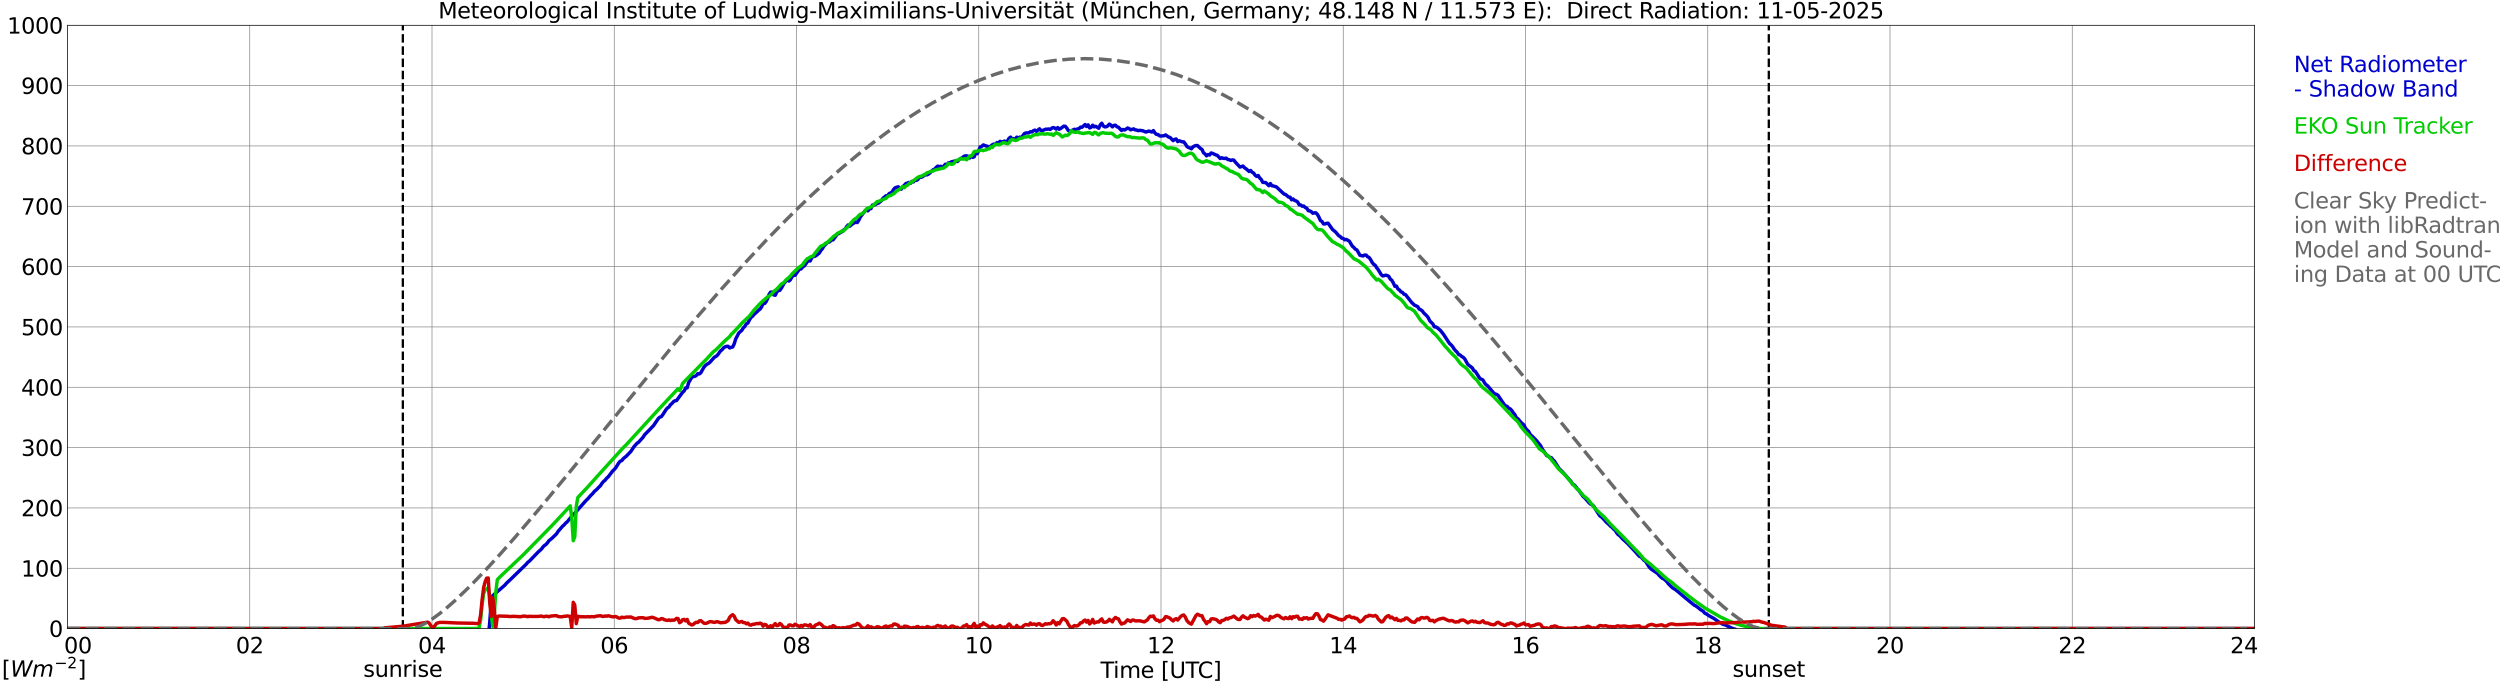 <?xml version="1.0" encoding="utf-8" standalone="no"?>
<!DOCTYPE svg PUBLIC "-//W3C//DTD SVG 1.1//EN"
  "http://www.w3.org/Graphics/SVG/1.1/DTD/svg11.dtd">
<svg xmlns:xlink="http://www.w3.org/1999/xlink" width="1085.4pt" height="296.64pt" viewBox="0 0 1085.4 296.64" xmlns="http://www.w3.org/2000/svg" version="1.1">
 <defs>
  <style type="text/css">*{stroke-linejoin: round; stroke-linecap: butt}</style>
 </defs>
 <g id="figure_1">
  <g id="patch_1">
   <path d="M 0 296.64 
L 1085.4 296.64 
L 1085.4 0 
L 0 0 
z
" style="fill: #ffffff"/>
  </g>
  <g id="axes_1">
   <g id="patch_2">
    <path d="M 29.306 272.909 
L 978.814 272.909 
L 978.814 10.976 
L 29.306 10.976 
z
" style="fill: #ffffff"/>
   </g>
   <g id="patch_3">
    <path d="M 978.814 272.909 
L 978.814 272.909 
L 978.814 10.976 
L 978.814 10.976 
z
" clip-path="url(#p197e1eda9f)" style="fill: #d3d3d3; opacity: 0.25; stroke: #d3d3d3; stroke-linejoin: miter"/>
   </g>
   <g id="matplotlib.axis_1">
    <g id="xtick_1">
     <g id="line2d_1">
      <path d="M 29.306 272.909 
L 29.306 10.976 
" clip-path="url(#p197e1eda9f)" style="fill: none; stroke: #808080; stroke-width: 0.3; stroke-linecap: square"/>
     </g>
     <g id="line2d_2"/>
     <g id="text_1">
      <!--    00 -->
      <g transform="translate(18.733 283.627) scale(0.095 -0.095)">
       <defs>
        <path id="DejaVuSans-20" transform="scale(0.016)"/>
        <path id="DejaVuSans-30" d="M 2034 4250 
Q 1547 4250 1301 3770 
Q 1056 3291 1056 2328 
Q 1056 1369 1301 889 
Q 1547 409 2034 409 
Q 2525 409 2770 889 
Q 3016 1369 3016 2328 
Q 3016 3291 2770 3770 
Q 2525 4250 2034 4250 
z
M 2034 4750 
Q 2819 4750 3233 4129 
Q 3647 3509 3647 2328 
Q 3647 1150 3233 529 
Q 2819 -91 2034 -91 
Q 1250 -91 836 529 
Q 422 1150 422 2328 
Q 422 3509 836 4129 
Q 1250 4750 2034 4750 
z
" transform="scale(0.016)"/>
       </defs>
       <use xlink:href="#DejaVuSans-20"/>
       <use xlink:href="#DejaVuSans-20" transform="translate(31.787 0)"/>
       <use xlink:href="#DejaVuSans-20" transform="translate(63.574 0)"/>
       <use xlink:href="#DejaVuSans-30" transform="translate(95.361 0)"/>
       <use xlink:href="#DejaVuSans-30" transform="translate(158.984 0)"/>
      </g>
     </g>
    </g>
    <g id="xtick_2">
     <g id="line2d_3">
      <path d="M 108.431 272.909 
L 108.431 10.976 
" clip-path="url(#p197e1eda9f)" style="fill: none; stroke: #808080; stroke-width: 0.3; stroke-linecap: square"/>
     </g>
     <g id="line2d_4"/>
     <g id="text_2">
      <!-- 02 -->
      <g transform="translate(102.387 283.627) scale(0.095 -0.095)">
       <defs>
        <path id="DejaVuSans-32" d="M 1228 531 
L 3431 531 
L 3431 0 
L 469 0 
L 469 531 
Q 828 903 1448 1529 
Q 2069 2156 2228 2338 
Q 2531 2678 2651 2914 
Q 2772 3150 2772 3378 
Q 2772 3750 2511 3984 
Q 2250 4219 1831 4219 
Q 1534 4219 1204 4116 
Q 875 4013 500 3803 
L 500 4441 
Q 881 4594 1212 4672 
Q 1544 4750 1819 4750 
Q 2544 4750 2975 4387 
Q 3406 4025 3406 3419 
Q 3406 3131 3298 2873 
Q 3191 2616 2906 2266 
Q 2828 2175 2409 1742 
Q 1991 1309 1228 531 
z
" transform="scale(0.016)"/>
       </defs>
       <use xlink:href="#DejaVuSans-30"/>
       <use xlink:href="#DejaVuSans-32" transform="translate(63.623 0)"/>
      </g>
     </g>
    </g>
    <g id="xtick_3">
     <g id="line2d_5">
      <path d="M 187.557 272.909 
L 187.557 10.976 
" clip-path="url(#p197e1eda9f)" style="fill: none; stroke: #808080; stroke-width: 0.3; stroke-linecap: square"/>
     </g>
     <g id="line2d_6"/>
     <g id="text_3">
      <!-- 04 -->
      <g transform="translate(181.513 283.627) scale(0.095 -0.095)">
       <defs>
        <path id="DejaVuSans-34" d="M 2419 4116 
L 825 1625 
L 2419 1625 
L 2419 4116 
z
M 2253 4666 
L 3047 4666 
L 3047 1625 
L 3713 1625 
L 3713 1100 
L 3047 1100 
L 3047 0 
L 2419 0 
L 2419 1100 
L 313 1100 
L 313 1709 
L 2253 4666 
z
" transform="scale(0.016)"/>
       </defs>
       <use xlink:href="#DejaVuSans-30"/>
       <use xlink:href="#DejaVuSans-34" transform="translate(63.623 0)"/>
      </g>
     </g>
    </g>
    <g id="xtick_4">
     <g id="line2d_7">
      <path d="M 266.683 272.909 
L 266.683 10.976 
" clip-path="url(#p197e1eda9f)" style="fill: none; stroke: #808080; stroke-width: 0.3; stroke-linecap: square"/>
     </g>
     <g id="line2d_8"/>
     <g id="text_4">
      <!-- 06 -->
      <g transform="translate(260.638 283.627) scale(0.095 -0.095)">
       <defs>
        <path id="DejaVuSans-36" d="M 2113 2584 
Q 1688 2584 1439 2293 
Q 1191 2003 1191 1497 
Q 1191 994 1439 701 
Q 1688 409 2113 409 
Q 2538 409 2786 701 
Q 3034 994 3034 1497 
Q 3034 2003 2786 2293 
Q 2538 2584 2113 2584 
z
M 3366 4563 
L 3366 3988 
Q 3128 4100 2886 4159 
Q 2644 4219 2406 4219 
Q 1781 4219 1451 3797 
Q 1122 3375 1075 2522 
Q 1259 2794 1537 2939 
Q 1816 3084 2150 3084 
Q 2853 3084 3261 2657 
Q 3669 2231 3669 1497 
Q 3669 778 3244 343 
Q 2819 -91 2113 -91 
Q 1303 -91 875 529 
Q 447 1150 447 2328 
Q 447 3434 972 4092 
Q 1497 4750 2381 4750 
Q 2619 4750 2861 4703 
Q 3103 4656 3366 4563 
z
" transform="scale(0.016)"/>
       </defs>
       <use xlink:href="#DejaVuSans-30"/>
       <use xlink:href="#DejaVuSans-36" transform="translate(63.623 0)"/>
      </g>
     </g>
    </g>
    <g id="xtick_5">
     <g id="line2d_9">
      <path d="M 345.808 272.909 
L 345.808 10.976 
" clip-path="url(#p197e1eda9f)" style="fill: none; stroke: #808080; stroke-width: 0.3; stroke-linecap: square"/>
     </g>
     <g id="line2d_10"/>
     <g id="text_5">
      <!-- 08 -->
      <g transform="translate(339.764 283.627) scale(0.095 -0.095)">
       <defs>
        <path id="DejaVuSans-38" d="M 2034 2216 
Q 1584 2216 1326 1975 
Q 1069 1734 1069 1313 
Q 1069 891 1326 650 
Q 1584 409 2034 409 
Q 2484 409 2743 651 
Q 3003 894 3003 1313 
Q 3003 1734 2745 1975 
Q 2488 2216 2034 2216 
z
M 1403 2484 
Q 997 2584 770 2862 
Q 544 3141 544 3541 
Q 544 4100 942 4425 
Q 1341 4750 2034 4750 
Q 2731 4750 3128 4425 
Q 3525 4100 3525 3541 
Q 3525 3141 3298 2862 
Q 3072 2584 2669 2484 
Q 3125 2378 3379 2068 
Q 3634 1759 3634 1313 
Q 3634 634 3220 271 
Q 2806 -91 2034 -91 
Q 1263 -91 848 271 
Q 434 634 434 1313 
Q 434 1759 690 2068 
Q 947 2378 1403 2484 
z
M 1172 3481 
Q 1172 3119 1398 2916 
Q 1625 2713 2034 2713 
Q 2441 2713 2670 2916 
Q 2900 3119 2900 3481 
Q 2900 3844 2670 4047 
Q 2441 4250 2034 4250 
Q 1625 4250 1398 4047 
Q 1172 3844 1172 3481 
z
" transform="scale(0.016)"/>
       </defs>
       <use xlink:href="#DejaVuSans-30"/>
       <use xlink:href="#DejaVuSans-38" transform="translate(63.623 0)"/>
      </g>
     </g>
    </g>
    <g id="xtick_6">
     <g id="line2d_11">
      <path d="M 424.934 272.909 
L 424.934 10.976 
" clip-path="url(#p197e1eda9f)" style="fill: none; stroke: #808080; stroke-width: 0.3; stroke-linecap: square"/>
     </g>
     <g id="line2d_12"/>
     <g id="text_6">
      <!-- 10 -->
      <g transform="translate(418.89 283.627) scale(0.095 -0.095)">
       <defs>
        <path id="DejaVuSans-31" d="M 794 531 
L 1825 531 
L 1825 4091 
L 703 3866 
L 703 4441 
L 1819 4666 
L 2450 4666 
L 2450 531 
L 3481 531 
L 3481 0 
L 794 0 
L 794 531 
z
" transform="scale(0.016)"/>
       </defs>
       <use xlink:href="#DejaVuSans-31"/>
       <use xlink:href="#DejaVuSans-30" transform="translate(63.623 0)"/>
      </g>
     </g>
    </g>
    <g id="xtick_7">
     <g id="line2d_13">
      <path d="M 504.06 272.909 
L 504.06 10.976 
" clip-path="url(#p197e1eda9f)" style="fill: none; stroke: #808080; stroke-width: 0.3; stroke-linecap: square"/>
     </g>
     <g id="line2d_14"/>
     <g id="text_7">
      <!-- 12 -->
      <g transform="translate(498.015 283.627) scale(0.095 -0.095)">
       <use xlink:href="#DejaVuSans-31"/>
       <use xlink:href="#DejaVuSans-32" transform="translate(63.623 0)"/>
      </g>
     </g>
    </g>
    <g id="xtick_8">
     <g id="line2d_15">
      <path d="M 583.185 272.909 
L 583.185 10.976 
" clip-path="url(#p197e1eda9f)" style="fill: none; stroke: #808080; stroke-width: 0.3; stroke-linecap: square"/>
     </g>
     <g id="line2d_16"/>
     <g id="text_8">
      <!-- 14 -->
      <g transform="translate(577.141 283.627) scale(0.095 -0.095)">
       <use xlink:href="#DejaVuSans-31"/>
       <use xlink:href="#DejaVuSans-34" transform="translate(63.623 0)"/>
      </g>
     </g>
    </g>
    <g id="xtick_9">
     <g id="line2d_17">
      <path d="M 662.311 272.909 
L 662.311 10.976 
" clip-path="url(#p197e1eda9f)" style="fill: none; stroke: #808080; stroke-width: 0.3; stroke-linecap: square"/>
     </g>
     <g id="line2d_18"/>
     <g id="text_9">
      <!-- 16 -->
      <g transform="translate(656.267 283.627) scale(0.095 -0.095)">
       <use xlink:href="#DejaVuSans-31"/>
       <use xlink:href="#DejaVuSans-36" transform="translate(63.623 0)"/>
      </g>
     </g>
    </g>
    <g id="xtick_10">
     <g id="line2d_19">
      <path d="M 741.437 272.909 
L 741.437 10.976 
" clip-path="url(#p197e1eda9f)" style="fill: none; stroke: #808080; stroke-width: 0.3; stroke-linecap: square"/>
     </g>
     <g id="line2d_20"/>
     <g id="text_10">
      <!-- 18 -->
      <g transform="translate(735.392 283.627) scale(0.095 -0.095)">
       <use xlink:href="#DejaVuSans-31"/>
       <use xlink:href="#DejaVuSans-38" transform="translate(63.623 0)"/>
      </g>
     </g>
    </g>
    <g id="xtick_11">
     <g id="line2d_21">
      <path d="M 820.562 272.909 
L 820.562 10.976 
" clip-path="url(#p197e1eda9f)" style="fill: none; stroke: #808080; stroke-width: 0.3; stroke-linecap: square"/>
     </g>
     <g id="line2d_22"/>
     <g id="text_11">
      <!-- 20 -->
      <g transform="translate(814.518 283.627) scale(0.095 -0.095)">
       <use xlink:href="#DejaVuSans-32"/>
       <use xlink:href="#DejaVuSans-30" transform="translate(63.623 0)"/>
      </g>
     </g>
    </g>
    <g id="xtick_12">
     <g id="line2d_23">
      <path d="M 899.688 272.909 
L 899.688 10.976 
" clip-path="url(#p197e1eda9f)" style="fill: none; stroke: #808080; stroke-width: 0.3; stroke-linecap: square"/>
     </g>
     <g id="line2d_24"/>
     <g id="text_12">
      <!-- 22 -->
      <g transform="translate(893.644 283.627) scale(0.095 -0.095)">
       <use xlink:href="#DejaVuSans-32"/>
       <use xlink:href="#DejaVuSans-32" transform="translate(63.623 0)"/>
      </g>
     </g>
    </g>
    <g id="xtick_13">
     <g id="line2d_25">
      <path d="M 978.814 272.909 
L 978.814 10.976 
" clip-path="url(#p197e1eda9f)" style="fill: none; stroke: #808080; stroke-width: 0.3; stroke-linecap: square"/>
     </g>
     <g id="line2d_26"/>
     <g id="text_13">
      <!-- 24    -->
      <g transform="translate(968.241 283.627) scale(0.095 -0.095)">
       <use xlink:href="#DejaVuSans-32"/>
       <use xlink:href="#DejaVuSans-34" transform="translate(63.623 0)"/>
       <use xlink:href="#DejaVuSans-20" transform="translate(127.246 0)"/>
       <use xlink:href="#DejaVuSans-20" transform="translate(159.033 0)"/>
       <use xlink:href="#DejaVuSans-20" transform="translate(190.82 0)"/>
      </g>
     </g>
    </g>
    <g id="text_14">
     <!-- Time [UTC] -->
     <g transform="translate(477.806 294.322) scale(0.095 -0.095)">
      <defs>
       <path id="DejaVuSans-54" d="M -19 4666 
L 3928 4666 
L 3928 4134 
L 2272 4134 
L 2272 0 
L 1638 0 
L 1638 4134 
L -19 4134 
L -19 4666 
z
" transform="scale(0.016)"/>
       <path id="DejaVuSans-69" d="M 603 3500 
L 1178 3500 
L 1178 0 
L 603 0 
L 603 3500 
z
M 603 4863 
L 1178 4863 
L 1178 4134 
L 603 4134 
L 603 4863 
z
" transform="scale(0.016)"/>
       <path id="DejaVuSans-6d" d="M 3328 2828 
Q 3544 3216 3844 3400 
Q 4144 3584 4550 3584 
Q 5097 3584 5394 3201 
Q 5691 2819 5691 2113 
L 5691 0 
L 5113 0 
L 5113 2094 
Q 5113 2597 4934 2840 
Q 4756 3084 4391 3084 
Q 3944 3084 3684 2787 
Q 3425 2491 3425 1978 
L 3425 0 
L 2847 0 
L 2847 2094 
Q 2847 2600 2669 2842 
Q 2491 3084 2119 3084 
Q 1678 3084 1418 2786 
Q 1159 2488 1159 1978 
L 1159 0 
L 581 0 
L 581 3500 
L 1159 3500 
L 1159 2956 
Q 1356 3278 1631 3431 
Q 1906 3584 2284 3584 
Q 2666 3584 2933 3390 
Q 3200 3197 3328 2828 
z
" transform="scale(0.016)"/>
       <path id="DejaVuSans-65" d="M 3597 1894 
L 3597 1613 
L 953 1613 
Q 991 1019 1311 708 
Q 1631 397 2203 397 
Q 2534 397 2845 478 
Q 3156 559 3463 722 
L 3463 178 
Q 3153 47 2828 -22 
Q 2503 -91 2169 -91 
Q 1331 -91 842 396 
Q 353 884 353 1716 
Q 353 2575 817 3079 
Q 1281 3584 2069 3584 
Q 2775 3584 3186 3129 
Q 3597 2675 3597 1894 
z
M 3022 2063 
Q 3016 2534 2758 2815 
Q 2500 3097 2075 3097 
Q 1594 3097 1305 2825 
Q 1016 2553 972 2059 
L 3022 2063 
z
" transform="scale(0.016)"/>
       <path id="DejaVuSans-5b" d="M 550 4863 
L 1875 4863 
L 1875 4416 
L 1125 4416 
L 1125 -397 
L 1875 -397 
L 1875 -844 
L 550 -844 
L 550 4863 
z
" transform="scale(0.016)"/>
       <path id="DejaVuSans-55" d="M 556 4666 
L 1191 4666 
L 1191 1831 
Q 1191 1081 1462 751 
Q 1734 422 2344 422 
Q 2950 422 3222 751 
Q 3494 1081 3494 1831 
L 3494 4666 
L 4128 4666 
L 4128 1753 
Q 4128 841 3676 375 
Q 3225 -91 2344 -91 
Q 1459 -91 1007 375 
Q 556 841 556 1753 
L 556 4666 
z
" transform="scale(0.016)"/>
       <path id="DejaVuSans-43" d="M 4122 4306 
L 4122 3641 
Q 3803 3938 3442 4084 
Q 3081 4231 2675 4231 
Q 1875 4231 1450 3742 
Q 1025 3253 1025 2328 
Q 1025 1406 1450 917 
Q 1875 428 2675 428 
Q 3081 428 3442 575 
Q 3803 722 4122 1019 
L 4122 359 
Q 3791 134 3420 21 
Q 3050 -91 2638 -91 
Q 1578 -91 968 557 
Q 359 1206 359 2328 
Q 359 3453 968 4101 
Q 1578 4750 2638 4750 
Q 3056 4750 3426 4639 
Q 3797 4528 4122 4306 
z
" transform="scale(0.016)"/>
       <path id="DejaVuSans-5d" d="M 1947 4863 
L 1947 -844 
L 622 -844 
L 622 -397 
L 1369 -397 
L 1369 4416 
L 622 4416 
L 622 4863 
L 1947 4863 
z
" transform="scale(0.016)"/>
      </defs>
      <use xlink:href="#DejaVuSans-54"/>
      <use xlink:href="#DejaVuSans-69" transform="translate(57.959 0)"/>
      <use xlink:href="#DejaVuSans-6d" transform="translate(85.742 0)"/>
      <use xlink:href="#DejaVuSans-65" transform="translate(183.154 0)"/>
      <use xlink:href="#DejaVuSans-20" transform="translate(244.678 0)"/>
      <use xlink:href="#DejaVuSans-5b" transform="translate(276.465 0)"/>
      <use xlink:href="#DejaVuSans-55" transform="translate(315.479 0)"/>
      <use xlink:href="#DejaVuSans-54" transform="translate(388.672 0)"/>
      <use xlink:href="#DejaVuSans-43" transform="translate(443.881 0)"/>
      <use xlink:href="#DejaVuSans-5d" transform="translate(513.705 0)"/>
     </g>
    </g>
   </g>
   <g id="matplotlib.axis_2">
    <g id="ytick_1">
     <g id="line2d_27">
      <path d="M 29.306 272.909 
L 978.814 272.909 
" clip-path="url(#p197e1eda9f)" style="fill: none; stroke: #808080; stroke-width: 0.3; stroke-linecap: square"/>
     </g>
     <g id="line2d_28"/>
     <g id="text_15">
      <!-- 0 -->
      <g transform="translate(21.261 276.518) scale(0.095 -0.095)">
       <use xlink:href="#DejaVuSans-30"/>
      </g>
     </g>
    </g>
    <g id="ytick_2">
     <g id="line2d_29">
      <path d="M 29.306 246.715 
L 978.814 246.715 
" clip-path="url(#p197e1eda9f)" style="fill: none; stroke: #808080; stroke-width: 0.3; stroke-linecap: square"/>
     </g>
     <g id="line2d_30"/>
     <g id="text_16">
      <!-- 100 -->
      <g transform="translate(9.173 250.325) scale(0.095 -0.095)">
       <use xlink:href="#DejaVuSans-31"/>
       <use xlink:href="#DejaVuSans-30" transform="translate(63.623 0)"/>
       <use xlink:href="#DejaVuSans-30" transform="translate(127.246 0)"/>
      </g>
     </g>
    </g>
    <g id="ytick_3">
     <g id="line2d_31">
      <path d="M 29.306 220.522 
L 978.814 220.522 
" clip-path="url(#p197e1eda9f)" style="fill: none; stroke: #808080; stroke-width: 0.3; stroke-linecap: square"/>
     </g>
     <g id="line2d_32"/>
     <g id="text_17">
      <!-- 200 -->
      <g transform="translate(9.173 224.131) scale(0.095 -0.095)">
       <use xlink:href="#DejaVuSans-32"/>
       <use xlink:href="#DejaVuSans-30" transform="translate(63.623 0)"/>
       <use xlink:href="#DejaVuSans-30" transform="translate(127.246 0)"/>
      </g>
     </g>
    </g>
    <g id="ytick_4">
     <g id="line2d_33">
      <path d="M 29.306 194.329 
L 978.814 194.329 
" clip-path="url(#p197e1eda9f)" style="fill: none; stroke: #808080; stroke-width: 0.3; stroke-linecap: square"/>
     </g>
     <g id="line2d_34"/>
     <g id="text_18">
      <!-- 300 -->
      <g transform="translate(9.173 197.938) scale(0.095 -0.095)">
       <defs>
        <path id="DejaVuSans-33" d="M 2597 2516 
Q 3050 2419 3304 2112 
Q 3559 1806 3559 1356 
Q 3559 666 3084 287 
Q 2609 -91 1734 -91 
Q 1441 -91 1130 -33 
Q 819 25 488 141 
L 488 750 
Q 750 597 1062 519 
Q 1375 441 1716 441 
Q 2309 441 2620 675 
Q 2931 909 2931 1356 
Q 2931 1769 2642 2001 
Q 2353 2234 1838 2234 
L 1294 2234 
L 1294 2753 
L 1863 2753 
Q 2328 2753 2575 2939 
Q 2822 3125 2822 3475 
Q 2822 3834 2567 4026 
Q 2313 4219 1838 4219 
Q 1578 4219 1281 4162 
Q 984 4106 628 3988 
L 628 4550 
Q 988 4650 1302 4700 
Q 1616 4750 1894 4750 
Q 2613 4750 3031 4423 
Q 3450 4097 3450 3541 
Q 3450 3153 3228 2886 
Q 3006 2619 2597 2516 
z
" transform="scale(0.016)"/>
       </defs>
       <use xlink:href="#DejaVuSans-33"/>
       <use xlink:href="#DejaVuSans-30" transform="translate(63.623 0)"/>
       <use xlink:href="#DejaVuSans-30" transform="translate(127.246 0)"/>
      </g>
     </g>
    </g>
    <g id="ytick_5">
     <g id="line2d_35">
      <path d="M 29.306 168.136 
L 978.814 168.136 
" clip-path="url(#p197e1eda9f)" style="fill: none; stroke: #808080; stroke-width: 0.3; stroke-linecap: square"/>
     </g>
     <g id="line2d_36"/>
     <g id="text_19">
      <!-- 400 -->
      <g transform="translate(9.173 171.745) scale(0.095 -0.095)">
       <use xlink:href="#DejaVuSans-34"/>
       <use xlink:href="#DejaVuSans-30" transform="translate(63.623 0)"/>
       <use xlink:href="#DejaVuSans-30" transform="translate(127.246 0)"/>
      </g>
     </g>
    </g>
    <g id="ytick_6">
     <g id="line2d_37">
      <path d="M 29.306 141.942 
L 978.814 141.942 
" clip-path="url(#p197e1eda9f)" style="fill: none; stroke: #808080; stroke-width: 0.3; stroke-linecap: square"/>
     </g>
     <g id="line2d_38"/>
     <g id="text_20">
      <!-- 500 -->
      <g transform="translate(9.173 145.551) scale(0.095 -0.095)">
       <defs>
        <path id="DejaVuSans-35" d="M 691 4666 
L 3169 4666 
L 3169 4134 
L 1269 4134 
L 1269 2991 
Q 1406 3038 1543 3061 
Q 1681 3084 1819 3084 
Q 2600 3084 3056 2656 
Q 3513 2228 3513 1497 
Q 3513 744 3044 326 
Q 2575 -91 1722 -91 
Q 1428 -91 1123 -41 
Q 819 9 494 109 
L 494 744 
Q 775 591 1075 516 
Q 1375 441 1709 441 
Q 2250 441 2565 725 
Q 2881 1009 2881 1497 
Q 2881 1984 2565 2268 
Q 2250 2553 1709 2553 
Q 1456 2553 1204 2497 
Q 953 2441 691 2322 
L 691 4666 
z
" transform="scale(0.016)"/>
       </defs>
       <use xlink:href="#DejaVuSans-35"/>
       <use xlink:href="#DejaVuSans-30" transform="translate(63.623 0)"/>
       <use xlink:href="#DejaVuSans-30" transform="translate(127.246 0)"/>
      </g>
     </g>
    </g>
    <g id="ytick_7">
     <g id="line2d_39">
      <path d="M 29.306 115.749 
L 978.814 115.749 
" clip-path="url(#p197e1eda9f)" style="fill: none; stroke: #808080; stroke-width: 0.3; stroke-linecap: square"/>
     </g>
     <g id="line2d_40"/>
     <g id="text_21">
      <!-- 600 -->
      <g transform="translate(9.173 119.358) scale(0.095 -0.095)">
       <use xlink:href="#DejaVuSans-36"/>
       <use xlink:href="#DejaVuSans-30" transform="translate(63.623 0)"/>
       <use xlink:href="#DejaVuSans-30" transform="translate(127.246 0)"/>
      </g>
     </g>
    </g>
    <g id="ytick_8">
     <g id="line2d_41">
      <path d="M 29.306 89.556 
L 978.814 89.556 
" clip-path="url(#p197e1eda9f)" style="fill: none; stroke: #808080; stroke-width: 0.3; stroke-linecap: square"/>
     </g>
     <g id="line2d_42"/>
     <g id="text_22">
      <!-- 700 -->
      <g transform="translate(9.173 93.165) scale(0.095 -0.095)">
       <defs>
        <path id="DejaVuSans-37" d="M 525 4666 
L 3525 4666 
L 3525 4397 
L 1831 0 
L 1172 0 
L 2766 4134 
L 525 4134 
L 525 4666 
z
" transform="scale(0.016)"/>
       </defs>
       <use xlink:href="#DejaVuSans-37"/>
       <use xlink:href="#DejaVuSans-30" transform="translate(63.623 0)"/>
       <use xlink:href="#DejaVuSans-30" transform="translate(127.246 0)"/>
      </g>
     </g>
    </g>
    <g id="ytick_9">
     <g id="line2d_43">
      <path d="M 29.306 63.362 
L 978.814 63.362 
" clip-path="url(#p197e1eda9f)" style="fill: none; stroke: #808080; stroke-width: 0.3; stroke-linecap: square"/>
     </g>
     <g id="line2d_44"/>
     <g id="text_23">
      <!-- 800 -->
      <g transform="translate(9.173 66.972) scale(0.095 -0.095)">
       <use xlink:href="#DejaVuSans-38"/>
       <use xlink:href="#DejaVuSans-30" transform="translate(63.623 0)"/>
       <use xlink:href="#DejaVuSans-30" transform="translate(127.246 0)"/>
      </g>
     </g>
    </g>
    <g id="ytick_10">
     <g id="line2d_45">
      <path d="M 29.306 37.169 
L 978.814 37.169 
" clip-path="url(#p197e1eda9f)" style="fill: none; stroke: #808080; stroke-width: 0.3; stroke-linecap: square"/>
     </g>
     <g id="line2d_46"/>
     <g id="text_24">
      <!-- 900 -->
      <g transform="translate(9.173 40.778) scale(0.095 -0.095)">
       <defs>
        <path id="DejaVuSans-39" d="M 703 97 
L 703 672 
Q 941 559 1184 500 
Q 1428 441 1663 441 
Q 2288 441 2617 861 
Q 2947 1281 2994 2138 
Q 2813 1869 2534 1725 
Q 2256 1581 1919 1581 
Q 1219 1581 811 2004 
Q 403 2428 403 3163 
Q 403 3881 828 4315 
Q 1253 4750 1959 4750 
Q 2769 4750 3195 4129 
Q 3622 3509 3622 2328 
Q 3622 1225 3098 567 
Q 2575 -91 1691 -91 
Q 1453 -91 1209 -44 
Q 966 3 703 97 
z
M 1959 2075 
Q 2384 2075 2632 2365 
Q 2881 2656 2881 3163 
Q 2881 3666 2632 3958 
Q 2384 4250 1959 4250 
Q 1534 4250 1286 3958 
Q 1038 3666 1038 3163 
Q 1038 2656 1286 2365 
Q 1534 2075 1959 2075 
z
" transform="scale(0.016)"/>
       </defs>
       <use xlink:href="#DejaVuSans-39"/>
       <use xlink:href="#DejaVuSans-30" transform="translate(63.623 0)"/>
       <use xlink:href="#DejaVuSans-30" transform="translate(127.246 0)"/>
      </g>
     </g>
    </g>
    <g id="ytick_11">
     <g id="line2d_47">
      <path d="M 29.306 10.976 
L 978.814 10.976 
" clip-path="url(#p197e1eda9f)" style="fill: none; stroke: #808080; stroke-width: 0.3; stroke-linecap: square"/>
     </g>
     <g id="line2d_48"/>
     <g id="text_25">
      <!-- 1000 -->
      <g transform="translate(3.128 14.585) scale(0.095 -0.095)">
       <use xlink:href="#DejaVuSans-31"/>
       <use xlink:href="#DejaVuSans-30" transform="translate(63.623 0)"/>
       <use xlink:href="#DejaVuSans-30" transform="translate(127.246 0)"/>
       <use xlink:href="#DejaVuSans-30" transform="translate(190.869 0)"/>
      </g>
     </g>
    </g>
   </g>
   <g id="line2d_49">
    <path d="M 174.897 272.909 
L 174.897 10.976 
" clip-path="url(#p197e1eda9f)" style="fill: none; stroke-dasharray: 3.7,1.6; stroke-dashoffset: 0; stroke: #000000"/>
   </g>
   <g id="line2d_50">
    <path d="M 767.944 272.909 
L 767.944 10.976 
" clip-path="url(#p197e1eda9f)" style="fill: none; stroke-dasharray: 3.7,1.6; stroke-dashoffset: 0; stroke: #000000"/>
   </g>
   <g id="line2d_51">
    <path d="M 29.306 272.909 
L 166.457 272.909 
L 167.116 273.244 
L 175.029 273.949 
L 184.92 275.562 
L 185.579 275.711 
L 186.238 275.389 
L 187.557 273.503 
L 188.216 273.38 
L 189.535 275.172 
L 190.854 275.586 
L 192.832 275.594 
L 198.767 275.326 
L 205.36 275.198 
L 209.317 275.041 
L 209.976 275.486 
L 211.295 277.49 
L 211.954 277.121 
L 212.614 270.245 
L 213.273 261.554 
L 213.932 258.576 
L 217.229 255.744 
L 219.207 254.023 
L 219.867 253.243 
L 221.845 251.375 
L 228.439 244.971 
L 229.098 244.18 
L 229.757 243.695 
L 233.714 239.599 
L 235.033 238.433 
L 235.692 237.532 
L 236.351 236.864 
L 237.011 236.416 
L 237.67 235.688 
L 238.329 234.756 
L 239.648 233.682 
L 241.626 231.775 
L 242.286 230.722 
L 244.264 228.44 
L 244.923 227.885 
L 245.583 227.115 
L 246.242 226.586 
L 248.88 223.356 
L 249.539 222.819 
L 254.155 217.609 
L 255.473 216.281 
L 256.133 215.472 
L 257.451 214.123 
L 258.111 213.295 
L 258.77 212.787 
L 260.748 210.773 
L 261.408 209.746 
L 262.067 209 
L 262.726 208.473 
L 263.386 207.622 
L 264.045 207.051 
L 266.023 204.45 
L 266.683 203.842 
L 267.342 203.08 
L 268.661 200.932 
L 269.32 200.233 
L 269.98 199.942 
L 270.639 199.091 
L 271.958 198.017 
L 273.277 196.639 
L 273.936 195.95 
L 275.255 193.923 
L 276.573 192.453 
L 277.233 192.008 
L 279.211 189.811 
L 279.87 188.758 
L 281.849 186.751 
L 283.827 184.656 
L 285.805 181.717 
L 286.464 181.117 
L 287.124 180.876 
L 287.783 180.004 
L 289.102 177.934 
L 289.761 177.146 
L 290.42 176.73 
L 291.08 175.705 
L 291.739 175.189 
L 292.399 174.398 
L 293.058 173.985 
L 293.717 173.924 
L 295.036 172.13 
L 296.355 170.317 
L 297.014 169.77 
L 297.674 168.421 
L 298.333 168.392 
L 298.992 166.085 
L 300.311 163.884 
L 300.971 163.471 
L 301.63 163.408 
L 302.289 163.075 
L 302.949 162.234 
L 303.608 162.355 
L 304.267 161.839 
L 305.586 159.476 
L 306.246 158.716 
L 306.905 158.159 
L 307.564 157.805 
L 308.224 157.286 
L 310.202 155.049 
L 310.861 154.735 
L 311.521 154.148 
L 312.839 152.336 
L 313.499 151.828 
L 314.158 151.018 
L 314.818 150.549 
L 315.477 150.376 
L 316.136 150.361 
L 316.796 151.065 
L 317.455 150.798 
L 318.114 150.652 
L 318.774 149.248 
L 319.433 147.108 
L 320.752 144.59 
L 322.071 143.396 
L 322.73 142.333 
L 323.39 141.675 
L 324.049 140.572 
L 324.708 140.248 
L 325.368 138.891 
L 326.027 137.827 
L 326.686 137.33 
L 327.346 136.541 
L 328.665 135.373 
L 329.324 134.695 
L 329.983 134.199 
L 330.643 133.267 
L 331.302 131.606 
L 331.961 131.787 
L 332.621 130.938 
L 333.28 129.589 
L 333.94 127.777 
L 334.599 126.805 
L 335.258 126.834 
L 335.918 128.041 
L 336.577 128.191 
L 337.236 126.792 
L 337.896 126.114 
L 338.555 126.064 
L 339.215 125.131 
L 340.533 122.803 
L 341.852 121.383 
L 342.512 122.022 
L 343.171 121.422 
L 343.83 120.189 
L 344.49 119.529 
L 345.149 119.529 
L 347.127 116.802 
L 347.787 116.77 
L 348.446 115.943 
L 349.105 115.505 
L 349.765 114.717 
L 350.424 113.693 
L 351.083 113.198 
L 351.743 113.308 
L 352.402 111.993 
L 353.062 111.223 
L 353.721 111.325 
L 354.38 110.929 
L 355.699 109.863 
L 356.359 108.75 
L 357.018 108.001 
L 357.677 106.846 
L 358.337 106.217 
L 358.996 105.418 
L 360.315 104.942 
L 360.974 104.02 
L 361.634 104.179 
L 362.952 102.448 
L 363.612 101.515 
L 364.271 101.374 
L 364.93 100.889 
L 365.59 100.604 
L 366.249 99.844 
L 366.909 99.52 
L 367.568 98.406 
L 368.227 97.673 
L 368.887 98.223 
L 370.206 97.139 
L 371.524 96.405 
L 372.184 96.625 
L 372.843 95.622 
L 373.502 94.239 
L 375.481 91.635 
L 376.14 91.169 
L 376.799 91.533 
L 377.459 90.635 
L 378.118 90.59 
L 378.777 89.032 
L 379.437 89.113 
L 380.756 88.382 
L 381.415 88.18 
L 382.734 87.078 
L 383.393 86.043 
L 384.712 84.977 
L 385.371 85.011 
L 386.031 84.026 
L 386.69 83.783 
L 387.349 83.324 
L 388.009 82.182 
L 388.668 81.504 
L 389.987 81.095 
L 390.646 82.028 
L 391.306 82.109 
L 391.965 80.985 
L 392.624 80.448 
L 393.284 79.678 
L 393.943 79.526 
L 394.603 79.204 
L 395.262 79.607 
L 395.921 78.753 
L 396.581 78.968 
L 397.24 78.217 
L 397.899 78.308 
L 398.559 77.855 
L 399.218 76.944 
L 399.878 76.97 
L 400.537 76.75 
L 401.196 76.152 
L 401.856 75.877 
L 402.515 75.898 
L 403.175 75.524 
L 403.834 74.976 
L 405.153 73.659 
L 405.812 73.436 
L 406.471 72.656 
L 407.131 72.127 
L 407.79 72.373 
L 408.45 72.197 
L 409.109 72.601 
L 409.768 72.106 
L 410.428 71.315 
L 411.087 71.618 
L 411.746 70.71 
L 412.406 70.678 
L 413.065 70.251 
L 414.384 69.958 
L 415.703 70.12 
L 416.362 69.34 
L 417.022 68.824 
L 417.681 68.651 
L 418.34 67.975 
L 419 67.676 
L 419.659 67.658 
L 420.318 67.862 
L 420.978 68.583 
L 421.637 67.671 
L 422.297 68.329 
L 422.956 68.054 
L 423.615 66.322 
L 424.275 66.728 
L 425.593 63.768 
L 426.253 63.527 
L 426.912 62.917 
L 428.231 63.415 
L 428.89 63.574 
L 429.55 63.899 
L 430.869 62.836 
L 431.528 62.55 
L 432.187 62.744 
L 432.847 61.903 
L 433.506 62.066 
L 434.165 61.377 
L 434.825 61.579 
L 435.484 61.55 
L 436.144 61.235 
L 436.803 62.178 
L 438.122 60.01 
L 438.781 59.535 
L 439.44 60.578 
L 440.1 60.161 
L 440.759 60.963 
L 441.419 59.546 
L 442.078 59.973 
L 442.737 59.535 
L 443.397 59.839 
L 444.716 58.016 
L 445.375 57.733 
L 446.694 57.673 
L 447.353 57.196 
L 448.012 57.288 
L 448.672 56.733 
L 449.331 56.489 
L 449.991 57.016 
L 451.309 55.921 
L 451.969 56.68 
L 452.628 56.67 
L 453.947 56.104 
L 454.606 56.104 
L 455.266 55.992 
L 455.925 56.196 
L 456.584 55.698 
L 457.244 55.376 
L 457.903 55.599 
L 458.563 56.033 
L 459.222 55.386 
L 459.881 56.125 
L 460.541 55.74 
L 461.859 54.776 
L 462.519 54.847 
L 463.178 55.625 
L 463.838 56.709 
L 464.497 57.037 
L 466.475 56.115 
L 467.134 56.348 
L 467.794 55.963 
L 468.453 55.884 
L 469.113 55.195 
L 469.772 55.248 
L 471.091 54.079 
L 471.75 54.92 
L 472.409 54.203 
L 473.069 55.538 
L 473.728 55.284 
L 474.388 54.373 
L 475.047 55.083 
L 475.706 54.821 
L 477.025 55.682 
L 477.685 54.234 
L 478.344 53.495 
L 479.003 54.698 
L 479.663 55.093 
L 480.322 55.014 
L 480.981 54.648 
L 481.641 53.899 
L 482.3 54.315 
L 482.96 55.085 
L 483.619 54.436 
L 484.278 54.357 
L 484.938 55.054 
L 485.597 55.248 
L 486.916 56.646 
L 487.575 56.219 
L 488.235 56.432 
L 488.894 56.07 
L 489.553 55.572 
L 490.213 55.826 
L 490.872 56.353 
L 492.191 55.957 
L 492.85 56.403 
L 493.51 56.463 
L 494.169 56.725 
L 494.828 56.586 
L 496.147 56.767 
L 497.466 57.327 
L 498.785 56.9 
L 500.103 57.306 
L 500.763 56.699 
L 501.422 57.741 
L 502.082 58.349 
L 502.741 58.378 
L 503.4 58.954 
L 504.06 59.056 
L 505.379 58.925 
L 506.038 58.572 
L 507.357 59.501 
L 508.016 59.695 
L 509.335 61.063 
L 509.994 60.507 
L 510.654 60.353 
L 511.313 61.479 
L 511.972 61.115 
L 513.291 61.589 
L 513.95 61.599 
L 514.61 62.44 
L 515.269 63.535 
L 515.929 64.02 
L 516.588 64.235 
L 517.247 64.606 
L 517.907 63.779 
L 518.566 63.415 
L 519.226 63.192 
L 519.885 63.192 
L 521.204 64.468 
L 521.863 64.871 
L 522.522 66.348 
L 523.182 66.846 
L 523.841 67.658 
L 524.501 67.103 
L 525.16 67.294 
L 525.819 66.414 
L 526.479 66.605 
L 527.797 67.244 
L 528.457 67.414 
L 529.776 68.813 
L 530.435 68.488 
L 531.094 68.742 
L 531.754 68.784 
L 532.413 68.672 
L 533.073 69.282 
L 533.732 69.371 
L 534.391 69.657 
L 535.051 69.421 
L 535.71 69.544 
L 536.369 70.427 
L 538.348 72.535 
L 539.666 72.1 
L 540.326 72.818 
L 540.985 73.274 
L 542.304 74.426 
L 542.963 74.023 
L 543.623 74.783 
L 544.282 75.128 
L 544.941 76.09 
L 545.601 76.585 
L 546.26 76.2 
L 546.919 77.284 
L 547.579 77.921 
L 548.238 79.165 
L 549.557 79.28 
L 550.876 80.616 
L 551.535 79.704 
L 552.195 80.637 
L 552.854 80.739 
L 554.173 81.153 
L 557.47 84.244 
L 558.129 84.445 
L 559.448 85.551 
L 560.107 85.614 
L 560.766 86.756 
L 561.426 86.402 
L 562.085 87.041 
L 562.745 87.243 
L 563.404 87.709 
L 564.063 88.924 
L 564.723 88.977 
L 565.382 89.524 
L 566.042 89.451 
L 566.701 90.108 
L 567.36 90.402 
L 568.02 91.486 
L 568.679 91.567 
L 569.338 91.934 
L 569.998 92.602 
L 570.657 92.392 
L 571.317 92.421 
L 571.976 93.107 
L 572.635 94.291 
L 573.295 95.782 
L 573.954 96.148 
L 574.613 97.212 
L 575.273 97.22 
L 575.932 96.979 
L 576.592 96.908 
L 578.57 99.671 
L 579.889 100.756 
L 581.207 102.317 
L 581.867 102.699 
L 582.526 103.38 
L 583.185 103.532 
L 583.845 104.109 
L 584.504 103.957 
L 585.823 104.698 
L 587.142 106.906 
L 587.801 107.433 
L 588.46 108.213 
L 589.12 108.504 
L 590.439 110.835 
L 591.757 111.139 
L 592.417 110.736 
L 593.076 110.725 
L 593.736 111.464 
L 594.395 111.778 
L 595.054 112.679 
L 595.714 113.894 
L 596.373 114.756 
L 597.032 115.141 
L 597.692 116.247 
L 598.351 117.056 
L 599.67 119.246 
L 600.329 119.804 
L 601.648 119.479 
L 602.307 119.649 
L 602.967 119.995 
L 603.626 121.2 
L 604.286 121.708 
L 604.945 122.874 
L 605.604 124.312 
L 606.264 124.199 
L 606.923 125.464 
L 607.582 125.891 
L 608.242 126.703 
L 608.901 126.954 
L 609.561 127.743 
L 610.22 127.916 
L 612.858 131.289 
L 614.176 132.515 
L 615.495 133.105 
L 616.154 134.186 
L 616.814 134.482 
L 617.473 134.959 
L 618.133 135.858 
L 619.451 137.115 
L 620.111 137.974 
L 620.77 139.344 
L 622.089 140.64 
L 622.748 141.895 
L 623.408 141.947 
L 624.067 142.333 
L 625.386 143.469 
L 626.705 145.138 
L 629.342 149.161 
L 630.001 149.706 
L 630.661 150.455 
L 631.32 151.498 
L 631.98 152.307 
L 632.639 152.936 
L 633.298 153.92 
L 633.958 154.143 
L 634.617 154.772 
L 635.276 155.136 
L 635.936 155.814 
L 637.255 158.206 
L 639.233 159.764 
L 639.892 160.922 
L 640.552 161.257 
L 642.53 164.335 
L 643.848 164.971 
L 644.508 166.208 
L 645.167 167.02 
L 645.827 167.475 
L 648.464 170.566 
L 649.123 171.082 
L 649.783 171.216 
L 650.442 171.724 
L 651.761 173.717 
L 653.08 175.635 
L 653.739 176.24 
L 654.399 176.476 
L 655.058 177.274 
L 655.717 177.528 
L 656.377 178.267 
L 657.036 179.26 
L 657.695 180.019 
L 658.355 181.387 
L 659.014 181.793 
L 660.333 183.385 
L 661.652 184.519 
L 662.311 185.905 
L 662.97 186.696 
L 663.63 187.244 
L 664.289 188.561 
L 665.608 189.797 
L 666.927 191.123 
L 668.905 193.564 
L 669.564 194.892 
L 671.542 197.81 
L 672.202 198.004 
L 672.861 198.58 
L 673.521 198.701 
L 674.18 199.583 
L 674.839 200.201 
L 676.817 203.342 
L 678.136 204.649 
L 682.092 209.065 
L 682.752 210.241 
L 683.411 210.485 
L 684.071 211.174 
L 684.73 212.156 
L 685.389 212.816 
L 687.368 215.603 
L 688.027 216.137 
L 690.005 218.398 
L 690.664 218.945 
L 691.324 219.228 
L 691.983 219.857 
L 693.302 222.026 
L 694.621 224.001 
L 695.28 224.417 
L 696.599 225.774 
L 697.258 226.594 
L 698.577 227.762 
L 699.236 228.459 
L 699.896 228.956 
L 700.555 229.685 
L 701.215 230.224 
L 701.874 231.288 
L 702.533 232.118 
L 703.193 232.545 
L 704.511 234.014 
L 706.49 235.806 
L 709.786 239.313 
L 711.765 241.563 
L 712.424 241.736 
L 713.743 243.255 
L 714.402 243.682 
L 715.721 245.749 
L 716.38 246.59 
L 717.04 247.197 
L 719.677 248.994 
L 720.337 249.804 
L 721.655 251.05 
L 722.315 251.294 
L 723.633 252.46 
L 724.293 253.382 
L 725.612 254.699 
L 726.271 255.307 
L 727.59 256.111 
L 731.546 259.445 
L 735.502 262.699 
L 736.162 263.013 
L 737.48 263.966 
L 738.14 264.564 
L 739.459 265.386 
L 740.118 266.188 
L 740.777 266.505 
L 742.096 267.395 
L 744.074 268.482 
L 746.052 269.894 
L 748.031 271.039 
L 748.69 271.183 
L 751.987 272.746 
L 752.646 273.008 
L 753.306 273.131 
L 754.624 273.915 
L 761.218 275.756 
L 761.878 275.759 
L 763.196 276.065 
L 763.856 276.065 
L 771.109 273.949 
L 775.065 273.548 
L 775.725 272.909 
L 978.154 272.909 
L 978.154 272.909 
" clip-path="url(#p197e1eda9f)" style="fill: none; stroke: #0000cc; stroke-width: 1.5; stroke-linecap: square"/>
   </g>
   <g id="line2d_52">
    <path d="M 28.646 272.924 
L 161.841 272.912 
L 207.339 272.877 
L 207.998 272.608 
L 208.657 269.162 
L 209.317 262.479 
L 209.976 257.698 
L 210.635 256.16 
L 211.954 255.158 
L 212.614 258.83 
L 213.273 266.793 
L 213.932 271.968 
L 214.592 266.61 
L 215.251 257.127 
L 215.91 251.669 
L 217.229 250.296 
L 227.12 240.926 
L 239.648 228.164 
L 244.923 222.516 
L 247.561 219.65 
L 248.22 224.564 
L 248.88 234.754 
L 249.539 233.008 
L 250.198 219.916 
L 250.858 216.004 
L 255.473 211.102 
L 259.43 206.654 
L 270.639 194.313 
L 271.958 193.02 
L 285.805 177.877 
L 287.783 175.769 
L 294.377 168.757 
L 295.036 169.56 
L 295.696 168.315 
L 296.355 166.46 
L 304.927 157.738 
L 306.905 155.761 
L 309.543 152.882 
L 310.861 151.831 
L 314.818 147.878 
L 316.796 146.13 
L 317.455 145.18 
L 318.114 144.628 
L 320.093 142.505 
L 321.411 141.127 
L 322.071 140.301 
L 325.368 137.246 
L 327.346 134.655 
L 329.983 131.813 
L 331.302 130.576 
L 333.28 128.864 
L 333.94 128.573 
L 335.258 127.399 
L 335.918 126.551 
L 337.236 125.516 
L 339.215 123.345 
L 339.874 122.995 
L 340.533 122.406 
L 341.193 121.582 
L 342.512 120.488 
L 343.171 119.825 
L 343.83 118.973 
L 346.468 116.379 
L 348.446 114.986 
L 349.105 113.927 
L 350.424 112.347 
L 351.083 112.076 
L 351.743 111.584 
L 352.402 111.301 
L 353.062 111.14 
L 353.721 110.082 
L 356.359 106.832 
L 357.018 106.666 
L 357.677 106.267 
L 358.337 105.645 
L 358.996 105.415 
L 362.293 102.324 
L 362.952 101.984 
L 363.612 101.281 
L 364.93 100.683 
L 365.59 100.241 
L 366.249 100.291 
L 366.909 99.427 
L 367.568 98.973 
L 368.227 98.369 
L 369.546 96.651 
L 370.865 95.248 
L 371.524 94.873 
L 372.184 94.36 
L 372.843 93.605 
L 373.502 93.037 
L 374.162 92.871 
L 375.481 91.759 
L 376.14 90.718 
L 376.799 90.321 
L 377.459 90.149 
L 378.777 89.506 
L 380.756 87.569 
L 381.415 87.427 
L 384.712 86.097 
L 385.371 85.351 
L 386.031 84.969 
L 386.69 84.958 
L 387.349 84.392 
L 388.009 84.132 
L 389.328 82.896 
L 390.646 82.094 
L 391.306 81.493 
L 391.965 81.05 
L 392.624 81.509 
L 393.284 80.717 
L 393.943 80.446 
L 395.262 79.211 
L 395.921 78.981 
L 398.559 76.95 
L 399.218 76.622 
L 399.878 76.533 
L 401.856 75.54 
L 402.515 75.002 
L 403.175 74.837 
L 403.834 74.493 
L 404.493 74.278 
L 405.153 74.263 
L 405.812 73.843 
L 409.768 72.926 
L 411.087 71.911 
L 411.746 70.986 
L 413.065 71.334 
L 413.725 71.253 
L 414.384 70.773 
L 415.043 69.643 
L 415.703 69.569 
L 416.362 69.348 
L 417.022 68.733 
L 417.681 69.022 
L 418.34 69.105 
L 419 68.823 
L 419.659 69.39 
L 420.978 67.74 
L 421.637 67.759 
L 422.297 67.025 
L 422.956 65.799 
L 424.275 65.616 
L 426.253 65.127 
L 426.912 65.404 
L 427.572 65.15 
L 428.231 65.03 
L 428.89 64.657 
L 429.55 64.581 
L 430.209 63.75 
L 430.869 63.988 
L 431.528 63.169 
L 432.187 62.764 
L 432.847 62.621 
L 433.506 62.886 
L 434.165 62.682 
L 435.484 61.986 
L 436.144 61.976 
L 437.462 62.432 
L 438.122 62.015 
L 438.781 60.866 
L 439.44 60.522 
L 440.759 60.926 
L 441.419 60.91 
L 442.737 60.075 
L 444.056 59.855 
L 444.716 59.481 
L 445.375 59.498 
L 446.694 59.197 
L 447.353 59.612 
L 448.012 59.072 
L 448.672 58.7 
L 449.331 58.465 
L 450.65 58.454 
L 451.309 58.071 
L 451.969 58.193 
L 452.628 58.026 
L 453.287 58.214 
L 453.947 58.226 
L 454.606 58.052 
L 455.925 58.278 
L 456.584 58.204 
L 457.244 58.787 
L 458.563 57.607 
L 459.222 57.989 
L 459.881 58.201 
L 461.2 59.456 
L 462.519 58.681 
L 463.178 58.84 
L 463.838 58.543 
L 464.497 57.886 
L 465.156 56.741 
L 465.816 57.275 
L 467.134 57.491 
L 467.794 57.173 
L 468.453 57.576 
L 470.431 57.964 
L 471.091 57.782 
L 473.069 57.557 
L 474.388 58.352 
L 475.047 57.502 
L 475.706 57.537 
L 476.366 58.172 
L 477.025 58.568 
L 477.685 57.911 
L 479.003 57.556 
L 479.663 57.821 
L 481.641 57.917 
L 482.3 57.832 
L 482.96 58.021 
L 484.278 59.183 
L 484.938 59.464 
L 485.597 59.438 
L 486.256 58.822 
L 486.916 58.607 
L 487.575 58.539 
L 489.553 59.373 
L 490.213 59.309 
L 490.872 59.444 
L 491.532 59.761 
L 492.191 59.683 
L 494.828 59.966 
L 496.147 59.83 
L 496.807 59.999 
L 497.466 60.618 
L 498.125 60.851 
L 499.444 62.519 
L 500.103 62.545 
L 500.763 62.209 
L 501.422 62.01 
L 502.082 61.955 
L 502.741 62.053 
L 503.4 61.945 
L 504.06 62.472 
L 504.719 62.585 
L 505.379 63.035 
L 506.038 63.762 
L 506.697 64.179 
L 507.357 64.319 
L 508.016 64.188 
L 508.675 64.23 
L 510.654 64.655 
L 511.972 65.655 
L 512.632 66.61 
L 513.291 67.332 
L 513.95 67.507 
L 514.61 67.45 
L 515.929 66.761 
L 516.588 66.503 
L 517.247 66.547 
L 517.907 66.894 
L 518.566 67.766 
L 519.226 68.837 
L 519.885 69.437 
L 521.863 70.451 
L 522.522 70.351 
L 523.841 69.778 
L 524.501 70.1 
L 525.16 70.28 
L 527.138 71.124 
L 527.797 71.244 
L 528.457 71.052 
L 529.116 71.036 
L 529.776 71.386 
L 530.435 71.996 
L 531.754 72.695 
L 532.413 73.134 
L 533.073 73.419 
L 533.732 74.025 
L 534.391 74.385 
L 535.051 74.487 
L 535.71 74.952 
L 537.688 75.761 
L 539.007 77.32 
L 539.666 77.651 
L 540.985 77.894 
L 541.644 78.24 
L 542.963 79.611 
L 543.623 79.97 
L 544.941 81.496 
L 545.601 82.268 
L 546.919 82.434 
L 547.579 82.937 
L 548.238 83.599 
L 548.898 82.91 
L 550.876 84.25 
L 551.535 84.976 
L 553.513 86.273 
L 554.832 87.551 
L 555.491 87.81 
L 556.151 87.837 
L 556.81 88.082 
L 557.47 88.483 
L 558.129 89.253 
L 558.788 89.419 
L 559.448 89.9 
L 560.107 90.746 
L 560.766 91.059 
L 563.404 93.048 
L 564.063 93.058 
L 565.382 93.488 
L 566.042 94.152 
L 569.998 97.051 
L 571.317 98.911 
L 571.976 99.528 
L 572.635 99.754 
L 573.295 99.705 
L 573.954 99.849 
L 574.613 100.438 
L 576.592 102.869 
L 578.57 104.98 
L 579.229 105.192 
L 580.548 106.081 
L 581.207 106.296 
L 583.185 107.544 
L 584.504 109.072 
L 585.164 109.544 
L 587.142 111.611 
L 587.801 112.327 
L 589.779 113.265 
L 591.757 114.898 
L 593.076 115.998 
L 594.395 117.551 
L 595.054 118.353 
L 595.714 119.38 
L 597.692 121.568 
L 598.351 121.23 
L 599.67 122.139 
L 600.989 123.634 
L 602.307 125.069 
L 602.967 125.614 
L 603.626 125.872 
L 604.286 126.703 
L 604.945 127.291 
L 605.604 128.161 
L 608.242 130.042 
L 609.561 131.503 
L 610.879 133.375 
L 611.539 133.758 
L 612.198 133.884 
L 612.858 134.246 
L 614.176 135.216 
L 616.814 139.118 
L 618.792 141.058 
L 619.451 141.993 
L 620.111 142.512 
L 620.77 142.85 
L 621.429 143.408 
L 622.089 144.246 
L 623.408 145.419 
L 625.386 147.776 
L 627.364 150.305 
L 628.023 150.977 
L 629.342 152.483 
L 630.661 153.868 
L 631.98 155.121 
L 633.298 156.845 
L 633.958 157.733 
L 634.617 158.42 
L 636.595 159.853 
L 639.892 163.846 
L 641.211 165.027 
L 642.53 166.927 
L 643.848 168.363 
L 644.508 168.821 
L 645.827 169.925 
L 647.145 171.019 
L 648.464 172.225 
L 657.036 181.317 
L 658.355 182.527 
L 659.014 183.195 
L 659.674 184.126 
L 660.333 185.277 
L 662.311 187.607 
L 664.289 189.569 
L 665.608 190.99 
L 668.246 194.725 
L 668.905 195.291 
L 669.564 195.645 
L 672.861 198.719 
L 676.817 203.742 
L 679.455 206.168 
L 682.752 210.115 
L 684.73 212.274 
L 685.389 212.783 
L 687.368 215.129 
L 689.346 216.728 
L 692.643 220.95 
L 696.599 224.589 
L 699.236 227.547 
L 701.215 229.542 
L 705.83 234.192 
L 707.808 236.339 
L 711.765 240.373 
L 713.743 242.733 
L 715.062 243.811 
L 715.721 244.279 
L 717.04 245.361 
L 722.315 250.084 
L 723.633 251.276 
L 725.612 252.678 
L 727.59 254.414 
L 732.865 258.577 
L 735.502 260.596 
L 740.118 263.911 
L 746.712 267.748 
L 750.668 269.624 
L 753.306 270.639 
L 755.943 271.475 
L 759.899 272.385 
L 763.196 272.815 
L 765.174 272.916 
L 797.484 272.917 
L 978.154 272.93 
L 978.154 272.93 
" clip-path="url(#p197e1eda9f)" style="fill: none; stroke: #00cc00; stroke-width: 1.5; stroke-linecap: square"/>
   </g>
   <g id="line2d_53">
    <path d="M 29.306 272.894 
L 54.362 272.883 
L 121.619 272.9 
L 166.457 272.906 
L 167.116 272.575 
L 175.029 271.869 
L 184.92 270.253 
L 185.579 270.104 
L 186.238 270.426 
L 187.557 272.312 
L 188.216 272.434 
L 189.535 270.642 
L 190.854 270.229 
L 192.832 270.22 
L 198.767 270.488 
L 205.36 270.602 
L 207.339 270.753 
L 207.998 270.455 
L 208.657 267.03 
L 209.317 260.346 
L 209.976 255.121 
L 210.635 252.527 
L 211.295 251.027 
L 211.954 250.946 
L 212.614 261.494 
L 213.273 267.669 
L 213.932 259.517 
L 214.592 264.335 
L 215.251 272.557 
L 215.91 267.697 
L 216.57 267.453 
L 220.526 267.564 
L 221.186 267.679 
L 223.164 267.584 
L 225.801 267.762 
L 226.461 267.682 
L 227.12 267.476 
L 228.439 267.553 
L 229.098 267.744 
L 229.757 267.578 
L 231.076 267.63 
L 233.714 267.627 
L 235.033 267.462 
L 235.692 267.685 
L 236.351 267.72 
L 237.011 267.526 
L 237.67 267.572 
L 238.329 267.783 
L 238.989 267.488 
L 240.967 267.305 
L 241.626 267.291 
L 242.286 267.672 
L 243.604 267.804 
L 244.264 267.747 
L 244.923 267.54 
L 245.583 267.576 
L 246.242 267.396 
L 247.561 267.623 
L 248.22 272.563 
L 248.88 261.511 
L 249.539 262.721 
L 250.198 270.765 
L 250.858 267.565 
L 252.176 267.805 
L 252.836 267.755 
L 254.155 267.814 
L 255.473 267.729 
L 256.133 267.824 
L 256.792 267.704 
L 258.111 267.788 
L 258.77 267.533 
L 260.748 267.311 
L 261.408 267.599 
L 262.067 267.625 
L 262.726 267.437 
L 263.386 267.534 
L 264.045 267.338 
L 266.023 267.833 
L 267.342 267.665 
L 268.661 268.349 
L 269.32 268.38 
L 269.98 267.958 
L 270.639 268.131 
L 271.298 268.077 
L 271.958 267.912 
L 273.277 267.9 
L 273.936 267.874 
L 275.255 268.478 
L 275.914 268.597 
L 276.573 268.521 
L 277.233 268.236 
L 279.211 268.169 
L 279.87 268.481 
L 281.189 268.42 
L 283.167 267.986 
L 283.827 268.189 
L 285.805 269.069 
L 286.464 269.015 
L 287.124 268.559 
L 287.783 268.674 
L 288.442 269.068 
L 289.761 269.384 
L 290.42 269.135 
L 291.08 269.405 
L 291.739 269.181 
L 292.399 269.314 
L 293.058 269.061 
L 293.717 268.483 
L 294.377 268.55 
L 295.036 270.339 
L 295.696 269.964 
L 296.355 269.052 
L 297.014 268.917 
L 297.674 269.587 
L 298.333 268.934 
L 298.992 270.571 
L 300.311 271.326 
L 300.971 271.14 
L 301.63 270.519 
L 302.289 270.172 
L 302.949 270.258 
L 303.608 269.565 
L 304.267 269.469 
L 305.586 270.542 
L 306.246 270.682 
L 306.905 270.511 
L 308.224 269.892 
L 308.883 269.934 
L 310.202 270.232 
L 310.861 270.005 
L 311.521 269.918 
L 312.839 270.386 
L 314.158 270.243 
L 314.818 270.238 
L 316.136 269.436 
L 316.796 267.973 
L 317.455 267.29 
L 318.114 266.885 
L 318.774 267.53 
L 319.433 269.045 
L 320.752 270.194 
L 322.071 269.814 
L 322.73 270.295 
L 323.39 270.315 
L 324.049 270.843 
L 324.708 270.522 
L 325.368 271.264 
L 326.027 271.413 
L 326.686 271.073 
L 327.346 271.023 
L 328.665 270.69 
L 329.324 270.793 
L 329.983 270.522 
L 330.643 270.775 
L 331.302 271.878 
L 331.961 271.088 
L 332.621 271.291 
L 333.28 272.184 
L 333.94 272.113 
L 334.599 271.674 
L 335.258 272.343 
L 335.918 271.419 
L 336.577 270.751 
L 337.236 271.632 
L 337.896 271.552 
L 338.555 270.681 
L 339.215 271.122 
L 339.874 272.029 
L 340.533 272.512 
L 341.193 272.34 
L 341.852 272.6 
L 342.512 271.375 
L 343.171 271.311 
L 343.83 271.693 
L 344.49 271.714 
L 345.149 271.023 
L 347.127 272.052 
L 347.787 271.536 
L 348.446 271.952 
L 349.105 271.331 
L 349.765 271.329 
L 351.083 271.787 
L 351.743 271.185 
L 352.402 272.217 
L 353.062 272.826 
L 353.721 271.666 
L 354.38 271.223 
L 355.04 271.003 
L 355.699 270.565 
L 356.359 270.991 
L 357.018 271.574 
L 357.677 272.33 
L 358.337 272.337 
L 358.996 272.905 
L 360.315 272.153 
L 360.974 272.484 
L 361.634 271.623 
L 362.293 271.881 
L 362.952 272.445 
L 363.612 272.675 
L 364.271 272.525 
L 364.93 272.702 
L 366.249 272.462 
L 366.909 272.816 
L 367.568 272.342 
L 368.227 272.213 
L 368.887 272.199 
L 370.865 271.364 
L 371.524 271.377 
L 372.184 270.644 
L 372.843 270.892 
L 374.162 272.364 
L 374.821 272.693 
L 375.481 272.785 
L 376.14 272.458 
L 376.799 271.697 
L 377.459 272.423 
L 378.118 272.128 
L 379.437 272.705 
L 380.096 272.583 
L 380.756 272.096 
L 381.415 272.155 
L 382.734 272.743 
L 383.393 272.425 
L 384.053 271.968 
L 384.712 271.789 
L 385.371 272.569 
L 386.031 271.966 
L 386.69 271.734 
L 387.349 271.841 
L 388.009 270.959 
L 388.668 270.937 
L 389.987 271.524 
L 390.646 272.842 
L 391.306 272.292 
L 391.965 272.844 
L 392.624 271.848 
L 393.943 271.989 
L 394.603 272.361 
L 395.921 272.681 
L 396.581 272.406 
L 397.24 272.657 
L 397.899 272.13 
L 398.559 272.004 
L 399.218 272.587 
L 400.537 272.37 
L 401.196 272.572 
L 401.856 272.572 
L 402.515 272.013 
L 403.834 272.426 
L 404.493 272.876 
L 405.153 272.305 
L 405.812 272.502 
L 406.471 271.872 
L 407.131 271.532 
L 407.79 271.851 
L 408.45 271.83 
L 409.109 272.435 
L 410.428 271.785 
L 411.087 272.616 
L 411.746 272.632 
L 412.406 272.404 
L 413.065 271.826 
L 413.725 271.794 
L 415.043 272.492 
L 415.703 272.358 
L 416.362 272.901 
L 417.022 272.818 
L 417.681 272.538 
L 418.34 271.779 
L 419 271.762 
L 419.659 271.177 
L 420.318 272.258 
L 420.978 272.066 
L 421.637 272.821 
L 422.297 271.606 
L 422.956 270.654 
L 423.615 272.347 
L 424.275 271.796 
L 424.934 272.7 
L 425.593 271.218 
L 426.253 271.31 
L 426.912 270.422 
L 427.572 270.962 
L 428.231 271.293 
L 429.55 272.227 
L 430.209 272.479 
L 430.869 271.757 
L 432.187 272.889 
L 432.847 272.192 
L 433.506 272.089 
L 434.165 271.604 
L 434.825 272.199 
L 435.484 272.472 
L 436.144 272.168 
L 436.803 272.83 
L 437.462 271.553 
L 438.122 270.903 
L 438.781 271.578 
L 439.44 272.852 
L 440.1 272.341 
L 440.759 272.872 
L 441.419 271.544 
L 442.078 272.394 
L 442.737 272.369 
L 443.397 272.784 
L 444.056 271.981 
L 444.716 271.444 
L 445.375 271.144 
L 446.694 271.385 
L 447.353 270.493 
L 448.012 271.125 
L 448.672 270.942 
L 449.331 270.933 
L 449.991 271.421 
L 450.65 270.862 
L 451.309 270.759 
L 451.969 271.396 
L 452.628 271.553 
L 453.947 270.787 
L 454.606 270.961 
L 455.266 270.756 
L 455.925 270.827 
L 456.584 270.403 
L 457.244 269.497 
L 457.903 270.255 
L 458.563 271.335 
L 459.222 270.306 
L 459.881 270.833 
L 461.2 268.655 
L 461.859 268.557 
L 463.178 269.693 
L 463.838 271.075 
L 465.156 272.898 
L 465.816 272.052 
L 466.475 271.604 
L 467.134 271.765 
L 467.794 271.698 
L 468.453 271.217 
L 469.113 270.402 
L 469.772 270.355 
L 470.431 269.572 
L 471.091 269.206 
L 471.75 270.113 
L 472.409 269.367 
L 473.069 270.891 
L 473.728 270.21 
L 474.388 268.929 
L 475.047 270.49 
L 476.366 269.982 
L 477.025 270.023 
L 477.685 269.232 
L 478.344 268.71 
L 479.003 270.05 
L 479.663 270.181 
L 480.322 270.061 
L 480.981 269.665 
L 481.641 268.891 
L 482.96 269.973 
L 483.619 268.703 
L 484.278 268.083 
L 484.938 268.499 
L 485.597 268.718 
L 486.256 270.016 
L 486.916 270.948 
L 487.575 270.589 
L 488.235 270.506 
L 489.553 269.108 
L 490.872 269.818 
L 491.532 269.247 
L 492.191 269.183 
L 492.85 269.56 
L 494.828 269.529 
L 496.147 269.845 
L 496.807 269.991 
L 498.125 269.173 
L 498.785 268.192 
L 499.444 267.515 
L 500.103 267.67 
L 500.763 267.399 
L 501.422 268.64 
L 502.082 269.302 
L 502.741 269.234 
L 503.4 269.917 
L 504.06 269.493 
L 504.719 269.298 
L 505.379 268.799 
L 506.038 267.719 
L 506.697 267.807 
L 508.016 268.416 
L 508.675 269.113 
L 509.335 269.586 
L 509.994 268.901 
L 510.654 268.607 
L 511.313 269.208 
L 512.632 267.636 
L 513.291 267.165 
L 513.95 267.001 
L 514.61 267.899 
L 515.269 269.362 
L 515.929 270.167 
L 516.588 270.64 
L 517.247 270.968 
L 519.226 267.264 
L 519.885 266.664 
L 521.204 267.322 
L 521.863 267.329 
L 522.522 268.906 
L 523.182 269.739 
L 523.841 270.788 
L 524.501 269.912 
L 525.16 269.923 
L 525.819 268.745 
L 526.479 268.599 
L 527.797 268.909 
L 528.457 269.271 
L 529.116 270.008 
L 529.776 270.336 
L 530.435 269.401 
L 531.094 269.328 
L 531.754 268.998 
L 532.413 268.447 
L 533.073 268.772 
L 533.732 268.255 
L 534.391 268.18 
L 535.71 267.501 
L 537.029 268.651 
L 537.688 268.981 
L 538.348 268.943 
L 539.007 267.951 
L 539.666 267.359 
L 540.326 267.939 
L 541.644 268.59 
L 542.304 268.365 
L 542.963 267.32 
L 543.623 267.721 
L 544.282 267.228 
L 544.941 267.502 
L 545.601 267.226 
L 546.26 266.742 
L 546.919 267.759 
L 547.579 267.893 
L 548.898 269.198 
L 549.557 268.823 
L 550.876 269.275 
L 551.535 267.637 
L 552.195 268.173 
L 553.513 267.608 
L 554.173 267.178 
L 554.832 267.139 
L 555.491 267.446 
L 556.151 268.1 
L 557.47 268.669 
L 558.129 268.101 
L 558.788 268.464 
L 559.448 268.56 
L 560.107 267.776 
L 560.766 268.606 
L 561.426 267.733 
L 562.085 267.963 
L 562.745 267.55 
L 563.404 267.57 
L 564.063 268.775 
L 564.723 268.656 
L 565.382 268.945 
L 566.042 268.208 
L 566.701 268.401 
L 567.36 268.157 
L 568.02 268.773 
L 568.679 268.513 
L 569.338 268.42 
L 569.998 268.459 
L 570.657 267.25 
L 571.317 266.419 
L 571.976 266.488 
L 572.635 267.446 
L 573.295 268.986 
L 573.954 269.208 
L 574.613 269.683 
L 575.273 268.849 
L 576.592 266.948 
L 580.548 268.456 
L 581.207 268.93 
L 581.867 268.868 
L 582.526 269.237 
L 583.185 268.897 
L 583.845 268.731 
L 584.504 267.793 
L 585.164 267.717 
L 585.823 267.415 
L 586.482 267.924 
L 587.142 268.204 
L 587.801 268.014 
L 588.46 268.471 
L 589.12 268.489 
L 590.439 269.975 
L 591.098 269.64 
L 591.757 269.15 
L 592.417 268.203 
L 593.076 267.636 
L 593.736 267.648 
L 594.395 267.136 
L 596.373 267.5 
L 597.032 267.204 
L 597.692 267.588 
L 598.351 268.734 
L 599.67 270.016 
L 600.329 269.891 
L 601.648 268.002 
L 602.307 267.489 
L 602.967 267.289 
L 603.626 268.236 
L 604.286 267.913 
L 605.604 269.06 
L 606.264 268.478 
L 606.923 269.365 
L 607.582 269.297 
L 608.242 269.57 
L 608.901 269.112 
L 609.561 269.149 
L 610.22 268.345 
L 610.879 268.322 
L 612.858 269.952 
L 614.176 270.208 
L 615.495 268.733 
L 616.154 269.108 
L 616.814 268.273 
L 617.473 268.09 
L 618.133 268.354 
L 618.792 268.298 
L 619.451 268.03 
L 620.111 268.371 
L 620.77 269.402 
L 621.429 269.453 
L 622.089 269.303 
L 622.748 269.974 
L 623.408 269.437 
L 624.726 268.805 
L 626.045 268.511 
L 626.705 268.418 
L 628.683 269.365 
L 629.342 269.587 
L 630.001 269.38 
L 630.661 269.496 
L 631.32 269.91 
L 631.98 270.094 
L 632.639 269.916 
L 633.298 269.984 
L 633.958 269.319 
L 635.276 269.167 
L 635.936 269.49 
L 637.255 270.432 
L 638.573 269.726 
L 639.233 269.588 
L 639.892 269.984 
L 640.552 269.732 
L 641.211 270.15 
L 642.53 270.317 
L 643.848 269.517 
L 644.508 270.295 
L 645.167 270.486 
L 645.827 270.46 
L 647.145 271.026 
L 648.464 271.251 
L 649.123 271.064 
L 649.783 270.369 
L 650.442 270.173 
L 651.761 271.014 
L 652.42 271.203 
L 653.08 271.55 
L 653.739 271.418 
L 654.399 270.846 
L 655.058 270.921 
L 655.717 270.456 
L 656.377 270.497 
L 657.036 270.852 
L 657.695 271.039 
L 658.355 271.769 
L 659.014 271.507 
L 659.674 271.406 
L 660.333 271.017 
L 660.992 270.839 
L 661.652 270.467 
L 662.311 271.207 
L 662.97 271.29 
L 663.63 271.161 
L 664.289 271.901 
L 666.267 271.444 
L 666.927 271.082 
L 668.246 270.858 
L 668.905 271.181 
L 669.564 272.155 
L 670.224 272.54 
L 670.883 272.709 
L 671.542 272.567 
L 672.202 272.903 
L 672.861 272.77 
L 673.521 272.034 
L 674.18 272.055 
L 674.839 271.748 
L 675.499 271.881 
L 676.817 272.509 
L 677.477 272.539 
L 679.455 272.898 
L 680.114 272.889 
L 680.774 272.663 
L 681.433 272.864 
L 682.092 272.706 
L 682.752 272.782 
L 684.071 272.447 
L 684.73 272.791 
L 685.389 272.876 
L 687.368 272.434 
L 688.027 272.437 
L 689.346 271.878 
L 690.005 272.071 
L 691.324 272.797 
L 691.983 272.535 
L 692.643 272.879 
L 694.621 271.566 
L 695.939 271.794 
L 697.258 271.655 
L 697.918 271.922 
L 698.577 272.024 
L 699.236 271.997 
L 699.896 272.121 
L 700.555 272.054 
L 701.215 272.227 
L 701.874 271.817 
L 702.533 271.689 
L 703.193 271.936 
L 705.171 271.787 
L 705.83 271.85 
L 706.49 272.051 
L 707.808 272.103 
L 709.127 271.882 
L 711.765 271.719 
L 712.424 272.379 
L 713.743 272.386 
L 714.402 272.568 
L 715.062 271.906 
L 715.721 271.439 
L 717.04 271.073 
L 717.699 271.229 
L 719.018 271.704 
L 720.996 271.305 
L 721.655 271.296 
L 722.315 271.699 
L 722.974 271.776 
L 723.633 271.725 
L 724.293 271.259 
L 724.952 270.995 
L 725.612 270.887 
L 726.271 270.907 
L 727.59 271.212 
L 731.546 271.066 
L 732.865 270.927 
L 734.184 270.879 
L 734.843 270.944 
L 735.502 270.806 
L 736.821 271.049 
L 739.459 270.998 
L 740.118 270.632 
L 740.777 270.711 
L 742.096 270.638 
L 744.074 270.768 
L 746.712 270.349 
L 747.371 270.384 
L 748.031 270.273 
L 748.69 270.46 
L 753.965 270.274 
L 754.624 270.082 
L 755.943 270.045 
L 756.602 270.018 
L 757.262 270.113 
L 758.581 270.02 
L 759.24 270.075 
L 759.899 269.915 
L 760.559 269.968 
L 761.218 269.74 
L 761.878 269.824 
L 763.196 269.659 
L 763.856 269.716 
L 765.174 270.163 
L 765.834 270.261 
L 769.131 271.469 
L 775.065 272.274 
L 775.725 272.905 
L 978.154 272.887 
L 978.154 272.887 
" clip-path="url(#p197e1eda9f)" style="fill: none; stroke: #cc0000; stroke-width: 1.5; stroke-linecap: square"/>
   </g>
   <g id="line2d_54">
    <path d="M 29.306 272.909 
L 177.666 272.909 
L 180.963 272.313 
L 184.26 270.828 
L 187.557 268.806 
L 190.854 266.41 
L 194.151 263.731 
L 197.448 260.831 
L 204.042 254.52 
L 210.635 247.699 
L 217.229 240.503 
L 223.823 233.023 
L 233.714 221.414 
L 246.901 205.463 
L 293.058 148.979 
L 302.949 137.3 
L 312.839 125.927 
L 322.73 114.923 
L 332.621 104.346 
L 339.215 97.559 
L 345.808 91.002 
L 352.402 84.689 
L 358.996 78.634 
L 365.59 72.852 
L 372.184 67.354 
L 378.777 62.152 
L 385.371 57.259 
L 391.965 52.684 
L 398.559 48.438 
L 405.153 44.529 
L 411.746 40.966 
L 418.34 37.757 
L 424.934 34.909 
L 431.528 32.427 
L 438.122 30.316 
L 444.716 28.582 
L 451.309 27.228 
L 457.903 26.256 
L 464.497 25.669 
L 471.091 25.469 
L 477.685 25.654 
L 484.278 26.226 
L 490.872 27.183 
L 497.466 28.522 
L 504.06 30.241 
L 510.654 32.336 
L 517.247 34.803 
L 523.841 37.637 
L 530.435 40.831 
L 537.029 44.378 
L 543.623 48.271 
L 550.216 52.502 
L 556.81 57.061 
L 563.404 61.939 
L 569.998 67.124 
L 576.592 72.606 
L 583.185 78.372 
L 589.779 84.411 
L 596.373 90.708 
L 602.967 97.249 
L 609.561 104.019 
L 619.451 114.572 
L 629.342 125.551 
L 639.233 136.899 
L 649.123 148.554 
L 662.311 164.457 
L 682.092 188.741 
L 701.874 212.95 
L 711.765 224.774 
L 721.655 236.234 
L 728.249 243.584 
L 734.843 250.614 
L 741.437 257.221 
L 744.734 260.319 
L 748.031 263.243 
L 751.327 265.954 
L 754.624 268.398 
L 757.921 270.489 
L 761.218 272.086 
L 764.515 272.897 
L 797.484 272.909 
L 975.517 272.909 
L 975.517 272.909 
" clip-path="url(#p197e1eda9f)" style="fill: none; stroke-dasharray: 5.55,2.4; stroke-dashoffset: 0; stroke: #696969; stroke-width: 1.5"/>
   </g>
   <g id="patch_4">
    <path d="M 29.306 272.909 
L 29.306 10.976 
" style="fill: none; stroke: #000000; stroke-width: 0.3; stroke-linejoin: miter; stroke-linecap: square"/>
   </g>
   <g id="patch_5">
    <path d="M 978.814 272.909 
L 978.814 10.976 
" style="fill: none; stroke: #000000; stroke-width: 0.3; stroke-linejoin: miter; stroke-linecap: square"/>
   </g>
   <g id="patch_6">
    <path d="M 29.306 272.909 
L 978.814 272.909 
" style="fill: none; stroke: #000000; stroke-width: 0.3; stroke-linejoin: miter; stroke-linecap: square"/>
   </g>
   <g id="patch_7">
    <path d="M 29.306 10.976 
L 978.814 10.976 
" style="fill: none; stroke: #000000; stroke-width: 0.3; stroke-linejoin: miter; stroke-linecap: square"/>
   </g>
   <g id="text_26">
    <!-- sunrise -->
    <g transform="translate(157.732 293.863) scale(0.095 -0.095)">
     <defs>
      <path id="DejaVuSans-73" d="M 2834 3397 
L 2834 2853 
Q 2591 2978 2328 3040 
Q 2066 3103 1784 3103 
Q 1356 3103 1142 2972 
Q 928 2841 928 2578 
Q 928 2378 1081 2264 
Q 1234 2150 1697 2047 
L 1894 2003 
Q 2506 1872 2764 1633 
Q 3022 1394 3022 966 
Q 3022 478 2636 193 
Q 2250 -91 1575 -91 
Q 1294 -91 989 -36 
Q 684 19 347 128 
L 347 722 
Q 666 556 975 473 
Q 1284 391 1588 391 
Q 1994 391 2212 530 
Q 2431 669 2431 922 
Q 2431 1156 2273 1281 
Q 2116 1406 1581 1522 
L 1381 1569 
Q 847 1681 609 1914 
Q 372 2147 372 2553 
Q 372 3047 722 3315 
Q 1072 3584 1716 3584 
Q 2034 3584 2315 3537 
Q 2597 3491 2834 3397 
z
" transform="scale(0.016)"/>
      <path id="DejaVuSans-75" d="M 544 1381 
L 544 3500 
L 1119 3500 
L 1119 1403 
Q 1119 906 1312 657 
Q 1506 409 1894 409 
Q 2359 409 2629 706 
Q 2900 1003 2900 1516 
L 2900 3500 
L 3475 3500 
L 3475 0 
L 2900 0 
L 2900 538 
Q 2691 219 2414 64 
Q 2138 -91 1772 -91 
Q 1169 -91 856 284 
Q 544 659 544 1381 
z
M 1991 3584 
L 1991 3584 
z
" transform="scale(0.016)"/>
      <path id="DejaVuSans-6e" d="M 3513 2113 
L 3513 0 
L 2938 0 
L 2938 2094 
Q 2938 2591 2744 2837 
Q 2550 3084 2163 3084 
Q 1697 3084 1428 2787 
Q 1159 2491 1159 1978 
L 1159 0 
L 581 0 
L 581 3500 
L 1159 3500 
L 1159 2956 
Q 1366 3272 1645 3428 
Q 1925 3584 2291 3584 
Q 2894 3584 3203 3211 
Q 3513 2838 3513 2113 
z
" transform="scale(0.016)"/>
      <path id="DejaVuSans-72" d="M 2631 2963 
Q 2534 3019 2420 3045 
Q 2306 3072 2169 3072 
Q 1681 3072 1420 2755 
Q 1159 2438 1159 1844 
L 1159 0 
L 581 0 
L 581 3500 
L 1159 3500 
L 1159 2956 
Q 1341 3275 1631 3429 
Q 1922 3584 2338 3584 
Q 2397 3584 2469 3576 
Q 2541 3569 2628 3553 
L 2631 2963 
z
" transform="scale(0.016)"/>
     </defs>
     <use xlink:href="#DejaVuSans-73"/>
     <use xlink:href="#DejaVuSans-75" transform="translate(52.1 0)"/>
     <use xlink:href="#DejaVuSans-6e" transform="translate(115.479 0)"/>
     <use xlink:href="#DejaVuSans-72" transform="translate(178.857 0)"/>
     <use xlink:href="#DejaVuSans-69" transform="translate(219.971 0)"/>
     <use xlink:href="#DejaVuSans-73" transform="translate(247.754 0)"/>
     <use xlink:href="#DejaVuSans-65" transform="translate(299.854 0)"/>
    </g>
   </g>
   <g id="text_27">
    <!-- sunset -->
    <g transform="translate(752.189 293.863) scale(0.095 -0.095)">
     <defs>
      <path id="DejaVuSans-74" d="M 1172 4494 
L 1172 3500 
L 2356 3500 
L 2356 3053 
L 1172 3053 
L 1172 1153 
Q 1172 725 1289 603 
Q 1406 481 1766 481 
L 2356 481 
L 2356 0 
L 1766 0 
Q 1100 0 847 248 
Q 594 497 594 1153 
L 594 3053 
L 172 3053 
L 172 3500 
L 594 3500 
L 594 4494 
L 1172 4494 
z
" transform="scale(0.016)"/>
     </defs>
     <use xlink:href="#DejaVuSans-73"/>
     <use xlink:href="#DejaVuSans-75" transform="translate(52.1 0)"/>
     <use xlink:href="#DejaVuSans-6e" transform="translate(115.479 0)"/>
     <use xlink:href="#DejaVuSans-73" transform="translate(178.857 0)"/>
     <use xlink:href="#DejaVuSans-65" transform="translate(230.957 0)"/>
     <use xlink:href="#DejaVuSans-74" transform="translate(292.48 0)"/>
    </g>
   </g>
   <g id="text_28">
    <!-- [$Wm^{-2}$] -->
    <g transform="translate(0.821 293.863) scale(0.095 -0.095)">
     <defs>
      <path id="DejaVuSans-Oblique-57" d="M 616 4666 
L 1228 4666 
L 1453 697 
L 3213 4666 
L 3916 4666 
L 4147 697 
L 5888 4666 
L 6528 4666 
L 4453 0 
L 3659 0 
L 3444 3891 
L 1697 0 
L 903 0 
L 616 4666 
z
" transform="scale(0.016)"/>
      <path id="DejaVuSans-Oblique-6d" d="M 5747 2113 
L 5338 0 
L 4763 0 
L 5166 2094 
Q 5191 2228 5203 2325 
Q 5216 2422 5216 2491 
Q 5216 2772 5059 2928 
Q 4903 3084 4622 3084 
Q 4203 3084 3875 2770 
Q 3547 2456 3450 1953 
L 3066 0 
L 2491 0 
L 2900 2094 
Q 2925 2209 2937 2307 
Q 2950 2406 2950 2484 
Q 2950 2769 2794 2926 
Q 2638 3084 2363 3084 
Q 1938 3084 1609 2770 
Q 1281 2456 1184 1953 
L 800 0 
L 225 0 
L 909 3500 
L 1484 3500 
L 1375 2956 
Q 1609 3263 1923 3423 
Q 2238 3584 2597 3584 
Q 2978 3584 3223 3384 
Q 3469 3184 3519 2828 
Q 3781 3197 4126 3390 
Q 4472 3584 4856 3584 
Q 5306 3584 5551 3325 
Q 5797 3066 5797 2591 
Q 5797 2488 5784 2364 
Q 5772 2241 5747 2113 
z
" transform="scale(0.016)"/>
      <path id="DejaVuSans-2212" d="M 678 2272 
L 4684 2272 
L 4684 1741 
L 678 1741 
L 678 2272 
z
" transform="scale(0.016)"/>
     </defs>
     <use xlink:href="#DejaVuSans-5b" transform="translate(0 0.766)"/>
     <use xlink:href="#DejaVuSans-Oblique-57" transform="translate(39.014 0.766)"/>
     <use xlink:href="#DejaVuSans-Oblique-6d" transform="translate(137.891 0.766)"/>
     <use xlink:href="#DejaVuSans-2212" transform="translate(239.953 39.047) scale(0.7)"/>
     <use xlink:href="#DejaVuSans-32" transform="translate(298.605 39.047) scale(0.7)"/>
     <use xlink:href="#DejaVuSans-5d" transform="translate(345.875 0.766)"/>
    </g>
   </g>
   <g id="text_29">
    <!-- Net Radiometer  -->
    <g style="fill: #0000cc" transform="translate(995.905 31.291) scale(0.095 -0.095)">
     <defs>
      <path id="DejaVuSans-4e" d="M 628 4666 
L 1478 4666 
L 3547 763 
L 3547 4666 
L 4159 4666 
L 4159 0 
L 3309 0 
L 1241 3903 
L 1241 0 
L 628 0 
L 628 4666 
z
" transform="scale(0.016)"/>
      <path id="DejaVuSans-52" d="M 2841 2188 
Q 3044 2119 3236 1894 
Q 3428 1669 3622 1275 
L 4263 0 
L 3584 0 
L 2988 1197 
Q 2756 1666 2539 1819 
Q 2322 1972 1947 1972 
L 1259 1972 
L 1259 0 
L 628 0 
L 628 4666 
L 2053 4666 
Q 2853 4666 3247 4331 
Q 3641 3997 3641 3322 
Q 3641 2881 3436 2590 
Q 3231 2300 2841 2188 
z
M 1259 4147 
L 1259 2491 
L 2053 2491 
Q 2509 2491 2742 2702 
Q 2975 2913 2975 3322 
Q 2975 3731 2742 3939 
Q 2509 4147 2053 4147 
L 1259 4147 
z
" transform="scale(0.016)"/>
      <path id="DejaVuSans-61" d="M 2194 1759 
Q 1497 1759 1228 1600 
Q 959 1441 959 1056 
Q 959 750 1161 570 
Q 1363 391 1709 391 
Q 2188 391 2477 730 
Q 2766 1069 2766 1631 
L 2766 1759 
L 2194 1759 
z
M 3341 1997 
L 3341 0 
L 2766 0 
L 2766 531 
Q 2569 213 2275 61 
Q 1981 -91 1556 -91 
Q 1019 -91 701 211 
Q 384 513 384 1019 
Q 384 1609 779 1909 
Q 1175 2209 1959 2209 
L 2766 2209 
L 2766 2266 
Q 2766 2663 2505 2880 
Q 2244 3097 1772 3097 
Q 1472 3097 1187 3025 
Q 903 2953 641 2809 
L 641 3341 
Q 956 3463 1253 3523 
Q 1550 3584 1831 3584 
Q 2591 3584 2966 3190 
Q 3341 2797 3341 1997 
z
" transform="scale(0.016)"/>
      <path id="DejaVuSans-64" d="M 2906 2969 
L 2906 4863 
L 3481 4863 
L 3481 0 
L 2906 0 
L 2906 525 
Q 2725 213 2448 61 
Q 2172 -91 1784 -91 
Q 1150 -91 751 415 
Q 353 922 353 1747 
Q 353 2572 751 3078 
Q 1150 3584 1784 3584 
Q 2172 3584 2448 3432 
Q 2725 3281 2906 2969 
z
M 947 1747 
Q 947 1113 1208 752 
Q 1469 391 1925 391 
Q 2381 391 2643 752 
Q 2906 1113 2906 1747 
Q 2906 2381 2643 2742 
Q 2381 3103 1925 3103 
Q 1469 3103 1208 2742 
Q 947 2381 947 1747 
z
" transform="scale(0.016)"/>
      <path id="DejaVuSans-6f" d="M 1959 3097 
Q 1497 3097 1228 2736 
Q 959 2375 959 1747 
Q 959 1119 1226 758 
Q 1494 397 1959 397 
Q 2419 397 2687 759 
Q 2956 1122 2956 1747 
Q 2956 2369 2687 2733 
Q 2419 3097 1959 3097 
z
M 1959 3584 
Q 2709 3584 3137 3096 
Q 3566 2609 3566 1747 
Q 3566 888 3137 398 
Q 2709 -91 1959 -91 
Q 1206 -91 779 398 
Q 353 888 353 1747 
Q 353 2609 779 3096 
Q 1206 3584 1959 3584 
z
" transform="scale(0.016)"/>
     </defs>
     <use xlink:href="#DejaVuSans-4e"/>
     <use xlink:href="#DejaVuSans-65" transform="translate(74.805 0)"/>
     <use xlink:href="#DejaVuSans-74" transform="translate(136.328 0)"/>
     <use xlink:href="#DejaVuSans-20" transform="translate(175.537 0)"/>
     <use xlink:href="#DejaVuSans-52" transform="translate(207.324 0)"/>
     <use xlink:href="#DejaVuSans-61" transform="translate(274.557 0)"/>
     <use xlink:href="#DejaVuSans-64" transform="translate(335.836 0)"/>
     <use xlink:href="#DejaVuSans-69" transform="translate(399.312 0)"/>
     <use xlink:href="#DejaVuSans-6f" transform="translate(427.096 0)"/>
     <use xlink:href="#DejaVuSans-6d" transform="translate(488.277 0)"/>
     <use xlink:href="#DejaVuSans-65" transform="translate(585.689 0)"/>
     <use xlink:href="#DejaVuSans-74" transform="translate(647.213 0)"/>
     <use xlink:href="#DejaVuSans-65" transform="translate(686.422 0)"/>
     <use xlink:href="#DejaVuSans-72" transform="translate(747.945 0)"/>
     <use xlink:href="#DejaVuSans-20" transform="translate(789.059 0)"/>
    </g>
    <!-- - Shadow Band -->
    <g style="fill: #0000cc" transform="translate(995.905 41.929) scale(0.095 -0.095)">
     <defs>
      <path id="DejaVuSans-2d" d="M 313 2009 
L 1997 2009 
L 1997 1497 
L 313 1497 
L 313 2009 
z
" transform="scale(0.016)"/>
      <path id="DejaVuSans-53" d="M 3425 4513 
L 3425 3897 
Q 3066 4069 2747 4153 
Q 2428 4238 2131 4238 
Q 1616 4238 1336 4038 
Q 1056 3838 1056 3469 
Q 1056 3159 1242 3001 
Q 1428 2844 1947 2747 
L 2328 2669 
Q 3034 2534 3370 2195 
Q 3706 1856 3706 1288 
Q 3706 609 3251 259 
Q 2797 -91 1919 -91 
Q 1588 -91 1214 -16 
Q 841 59 441 206 
L 441 856 
Q 825 641 1194 531 
Q 1563 422 1919 422 
Q 2459 422 2753 634 
Q 3047 847 3047 1241 
Q 3047 1584 2836 1778 
Q 2625 1972 2144 2069 
L 1759 2144 
Q 1053 2284 737 2584 
Q 422 2884 422 3419 
Q 422 4038 858 4394 
Q 1294 4750 2059 4750 
Q 2388 4750 2728 4690 
Q 3069 4631 3425 4513 
z
" transform="scale(0.016)"/>
      <path id="DejaVuSans-68" d="M 3513 2113 
L 3513 0 
L 2938 0 
L 2938 2094 
Q 2938 2591 2744 2837 
Q 2550 3084 2163 3084 
Q 1697 3084 1428 2787 
Q 1159 2491 1159 1978 
L 1159 0 
L 581 0 
L 581 4863 
L 1159 4863 
L 1159 2956 
Q 1366 3272 1645 3428 
Q 1925 3584 2291 3584 
Q 2894 3584 3203 3211 
Q 3513 2838 3513 2113 
z
" transform="scale(0.016)"/>
      <path id="DejaVuSans-77" d="M 269 3500 
L 844 3500 
L 1563 769 
L 2278 3500 
L 2956 3500 
L 3675 769 
L 4391 3500 
L 4966 3500 
L 4050 0 
L 3372 0 
L 2619 2869 
L 1863 0 
L 1184 0 
L 269 3500 
z
" transform="scale(0.016)"/>
      <path id="DejaVuSans-42" d="M 1259 2228 
L 1259 519 
L 2272 519 
Q 2781 519 3026 730 
Q 3272 941 3272 1375 
Q 3272 1813 3026 2020 
Q 2781 2228 2272 2228 
L 1259 2228 
z
M 1259 4147 
L 1259 2741 
L 2194 2741 
Q 2656 2741 2882 2914 
Q 3109 3088 3109 3444 
Q 3109 3797 2882 3972 
Q 2656 4147 2194 4147 
L 1259 4147 
z
M 628 4666 
L 2241 4666 
Q 2963 4666 3353 4366 
Q 3744 4066 3744 3513 
Q 3744 3084 3544 2831 
Q 3344 2578 2956 2516 
Q 3422 2416 3680 2098 
Q 3938 1781 3938 1306 
Q 3938 681 3513 340 
Q 3088 0 2303 0 
L 628 0 
L 628 4666 
z
" transform="scale(0.016)"/>
     </defs>
     <use xlink:href="#DejaVuSans-2d"/>
     <use xlink:href="#DejaVuSans-20" transform="translate(36.084 0)"/>
     <use xlink:href="#DejaVuSans-53" transform="translate(67.871 0)"/>
     <use xlink:href="#DejaVuSans-68" transform="translate(131.348 0)"/>
     <use xlink:href="#DejaVuSans-61" transform="translate(194.727 0)"/>
     <use xlink:href="#DejaVuSans-64" transform="translate(256.006 0)"/>
     <use xlink:href="#DejaVuSans-6f" transform="translate(319.482 0)"/>
     <use xlink:href="#DejaVuSans-77" transform="translate(380.664 0)"/>
     <use xlink:href="#DejaVuSans-20" transform="translate(462.451 0)"/>
     <use xlink:href="#DejaVuSans-42" transform="translate(494.238 0)"/>
     <use xlink:href="#DejaVuSans-61" transform="translate(562.842 0)"/>
     <use xlink:href="#DejaVuSans-6e" transform="translate(624.121 0)"/>
     <use xlink:href="#DejaVuSans-64" transform="translate(687.5 0)"/>
    </g>
   </g>
   <g id="text_30">
    <!-- EKO Sun Tracker -->
    <g style="fill: #00cc00" transform="translate(995.905 58.008) scale(0.095 -0.095)">
     <defs>
      <path id="DejaVuSans-45" d="M 628 4666 
L 3578 4666 
L 3578 4134 
L 1259 4134 
L 1259 2753 
L 3481 2753 
L 3481 2222 
L 1259 2222 
L 1259 531 
L 3634 531 
L 3634 0 
L 628 0 
L 628 4666 
z
" transform="scale(0.016)"/>
      <path id="DejaVuSans-4b" d="M 628 4666 
L 1259 4666 
L 1259 2694 
L 3353 4666 
L 4166 4666 
L 1850 2491 
L 4331 0 
L 3500 0 
L 1259 2247 
L 1259 0 
L 628 0 
L 628 4666 
z
" transform="scale(0.016)"/>
      <path id="DejaVuSans-4f" d="M 2522 4238 
Q 1834 4238 1429 3725 
Q 1025 3213 1025 2328 
Q 1025 1447 1429 934 
Q 1834 422 2522 422 
Q 3209 422 3611 934 
Q 4013 1447 4013 2328 
Q 4013 3213 3611 3725 
Q 3209 4238 2522 4238 
z
M 2522 4750 
Q 3503 4750 4090 4092 
Q 4678 3434 4678 2328 
Q 4678 1225 4090 567 
Q 3503 -91 2522 -91 
Q 1538 -91 948 565 
Q 359 1222 359 2328 
Q 359 3434 948 4092 
Q 1538 4750 2522 4750 
z
" transform="scale(0.016)"/>
      <path id="DejaVuSans-63" d="M 3122 3366 
L 3122 2828 
Q 2878 2963 2633 3030 
Q 2388 3097 2138 3097 
Q 1578 3097 1268 2742 
Q 959 2388 959 1747 
Q 959 1106 1268 751 
Q 1578 397 2138 397 
Q 2388 397 2633 464 
Q 2878 531 3122 666 
L 3122 134 
Q 2881 22 2623 -34 
Q 2366 -91 2075 -91 
Q 1284 -91 818 406 
Q 353 903 353 1747 
Q 353 2603 823 3093 
Q 1294 3584 2113 3584 
Q 2378 3584 2631 3529 
Q 2884 3475 3122 3366 
z
" transform="scale(0.016)"/>
      <path id="DejaVuSans-6b" d="M 581 4863 
L 1159 4863 
L 1159 1991 
L 2875 3500 
L 3609 3500 
L 1753 1863 
L 3688 0 
L 2938 0 
L 1159 1709 
L 1159 0 
L 581 0 
L 581 4863 
z
" transform="scale(0.016)"/>
     </defs>
     <use xlink:href="#DejaVuSans-45"/>
     <use xlink:href="#DejaVuSans-4b" transform="translate(63.184 0)"/>
     <use xlink:href="#DejaVuSans-4f" transform="translate(123.26 0)"/>
     <use xlink:href="#DejaVuSans-20" transform="translate(201.971 0)"/>
     <use xlink:href="#DejaVuSans-53" transform="translate(233.758 0)"/>
     <use xlink:href="#DejaVuSans-75" transform="translate(297.234 0)"/>
     <use xlink:href="#DejaVuSans-6e" transform="translate(360.613 0)"/>
     <use xlink:href="#DejaVuSans-20" transform="translate(423.992 0)"/>
     <use xlink:href="#DejaVuSans-54" transform="translate(455.779 0)"/>
     <use xlink:href="#DejaVuSans-72" transform="translate(502.113 0)"/>
     <use xlink:href="#DejaVuSans-61" transform="translate(543.227 0)"/>
     <use xlink:href="#DejaVuSans-63" transform="translate(604.506 0)"/>
     <use xlink:href="#DejaVuSans-6b" transform="translate(659.486 0)"/>
     <use xlink:href="#DejaVuSans-65" transform="translate(713.771 0)"/>
     <use xlink:href="#DejaVuSans-72" transform="translate(775.295 0)"/>
    </g>
   </g>
   <g id="text_31">
    <!-- Difference -->
    <g style="fill: #cc0000" transform="translate(995.905 74.248) scale(0.095 -0.095)">
     <defs>
      <path id="DejaVuSans-44" d="M 1259 4147 
L 1259 519 
L 2022 519 
Q 2988 519 3436 956 
Q 3884 1394 3884 2338 
Q 3884 3275 3436 3711 
Q 2988 4147 2022 4147 
L 1259 4147 
z
M 628 4666 
L 1925 4666 
Q 3281 4666 3915 4102 
Q 4550 3538 4550 2338 
Q 4550 1131 3912 565 
Q 3275 0 1925 0 
L 628 0 
L 628 4666 
z
" transform="scale(0.016)"/>
      <path id="DejaVuSans-66" d="M 2375 4863 
L 2375 4384 
L 1825 4384 
Q 1516 4384 1395 4259 
Q 1275 4134 1275 3809 
L 1275 3500 
L 2222 3500 
L 2222 3053 
L 1275 3053 
L 1275 0 
L 697 0 
L 697 3053 
L 147 3053 
L 147 3500 
L 697 3500 
L 697 3744 
Q 697 4328 969 4595 
Q 1241 4863 1831 4863 
L 2375 4863 
z
" transform="scale(0.016)"/>
     </defs>
     <use xlink:href="#DejaVuSans-44"/>
     <use xlink:href="#DejaVuSans-69" transform="translate(77.002 0)"/>
     <use xlink:href="#DejaVuSans-66" transform="translate(104.785 0)"/>
     <use xlink:href="#DejaVuSans-66" transform="translate(139.99 0)"/>
     <use xlink:href="#DejaVuSans-65" transform="translate(175.195 0)"/>
     <use xlink:href="#DejaVuSans-72" transform="translate(236.719 0)"/>
     <use xlink:href="#DejaVuSans-65" transform="translate(275.582 0)"/>
     <use xlink:href="#DejaVuSans-6e" transform="translate(337.105 0)"/>
     <use xlink:href="#DejaVuSans-63" transform="translate(400.484 0)"/>
     <use xlink:href="#DejaVuSans-65" transform="translate(455.465 0)"/>
    </g>
   </g>
   <g id="text_32">
    <!-- Clear Sky Predict- -->
    <g style="fill: #696969" transform="translate(995.905 90.488) scale(0.095 -0.095)">
     <defs>
      <path id="DejaVuSans-6c" d="M 603 4863 
L 1178 4863 
L 1178 0 
L 603 0 
L 603 4863 
z
" transform="scale(0.016)"/>
      <path id="DejaVuSans-79" d="M 2059 -325 
Q 1816 -950 1584 -1140 
Q 1353 -1331 966 -1331 
L 506 -1331 
L 506 -850 
L 844 -850 
Q 1081 -850 1212 -737 
Q 1344 -625 1503 -206 
L 1606 56 
L 191 3500 
L 800 3500 
L 1894 763 
L 2988 3500 
L 3597 3500 
L 2059 -325 
z
" transform="scale(0.016)"/>
      <path id="DejaVuSans-50" d="M 1259 4147 
L 1259 2394 
L 2053 2394 
Q 2494 2394 2734 2622 
Q 2975 2850 2975 3272 
Q 2975 3691 2734 3919 
Q 2494 4147 2053 4147 
L 1259 4147 
z
M 628 4666 
L 2053 4666 
Q 2838 4666 3239 4311 
Q 3641 3956 3641 3272 
Q 3641 2581 3239 2228 
Q 2838 1875 2053 1875 
L 1259 1875 
L 1259 0 
L 628 0 
L 628 4666 
z
" transform="scale(0.016)"/>
     </defs>
     <use xlink:href="#DejaVuSans-43"/>
     <use xlink:href="#DejaVuSans-6c" transform="translate(69.824 0)"/>
     <use xlink:href="#DejaVuSans-65" transform="translate(97.607 0)"/>
     <use xlink:href="#DejaVuSans-61" transform="translate(159.131 0)"/>
     <use xlink:href="#DejaVuSans-72" transform="translate(220.41 0)"/>
     <use xlink:href="#DejaVuSans-20" transform="translate(261.523 0)"/>
     <use xlink:href="#DejaVuSans-53" transform="translate(293.311 0)"/>
     <use xlink:href="#DejaVuSans-6b" transform="translate(356.787 0)"/>
     <use xlink:href="#DejaVuSans-79" transform="translate(411.072 0)"/>
     <use xlink:href="#DejaVuSans-20" transform="translate(470.252 0)"/>
     <use xlink:href="#DejaVuSans-50" transform="translate(502.039 0)"/>
     <use xlink:href="#DejaVuSans-72" transform="translate(560.592 0)"/>
     <use xlink:href="#DejaVuSans-65" transform="translate(599.455 0)"/>
     <use xlink:href="#DejaVuSans-64" transform="translate(660.979 0)"/>
     <use xlink:href="#DejaVuSans-69" transform="translate(724.455 0)"/>
     <use xlink:href="#DejaVuSans-63" transform="translate(752.238 0)"/>
     <use xlink:href="#DejaVuSans-74" transform="translate(807.219 0)"/>
     <use xlink:href="#DejaVuSans-2d" transform="translate(846.428 0)"/>
    </g>
    <!-- ion with libRadtran -->
    <g style="fill: #696969" transform="translate(995.905 101.126) scale(0.095 -0.095)">
     <defs>
      <path id="DejaVuSans-62" d="M 3116 1747 
Q 3116 2381 2855 2742 
Q 2594 3103 2138 3103 
Q 1681 3103 1420 2742 
Q 1159 2381 1159 1747 
Q 1159 1113 1420 752 
Q 1681 391 2138 391 
Q 2594 391 2855 752 
Q 3116 1113 3116 1747 
z
M 1159 2969 
Q 1341 3281 1617 3432 
Q 1894 3584 2278 3584 
Q 2916 3584 3314 3078 
Q 3713 2572 3713 1747 
Q 3713 922 3314 415 
Q 2916 -91 2278 -91 
Q 1894 -91 1617 61 
Q 1341 213 1159 525 
L 1159 0 
L 581 0 
L 581 4863 
L 1159 4863 
L 1159 2969 
z
" transform="scale(0.016)"/>
     </defs>
     <use xlink:href="#DejaVuSans-69"/>
     <use xlink:href="#DejaVuSans-6f" transform="translate(27.783 0)"/>
     <use xlink:href="#DejaVuSans-6e" transform="translate(88.965 0)"/>
     <use xlink:href="#DejaVuSans-20" transform="translate(152.344 0)"/>
     <use xlink:href="#DejaVuSans-77" transform="translate(184.131 0)"/>
     <use xlink:href="#DejaVuSans-69" transform="translate(265.918 0)"/>
     <use xlink:href="#DejaVuSans-74" transform="translate(293.701 0)"/>
     <use xlink:href="#DejaVuSans-68" transform="translate(332.91 0)"/>
     <use xlink:href="#DejaVuSans-20" transform="translate(396.289 0)"/>
     <use xlink:href="#DejaVuSans-6c" transform="translate(428.076 0)"/>
     <use xlink:href="#DejaVuSans-69" transform="translate(455.859 0)"/>
     <use xlink:href="#DejaVuSans-62" transform="translate(483.643 0)"/>
     <use xlink:href="#DejaVuSans-52" transform="translate(547.119 0)"/>
     <use xlink:href="#DejaVuSans-61" transform="translate(614.352 0)"/>
     <use xlink:href="#DejaVuSans-64" transform="translate(675.631 0)"/>
     <use xlink:href="#DejaVuSans-74" transform="translate(739.107 0)"/>
     <use xlink:href="#DejaVuSans-72" transform="translate(778.316 0)"/>
     <use xlink:href="#DejaVuSans-61" transform="translate(819.43 0)"/>
     <use xlink:href="#DejaVuSans-6e" transform="translate(880.709 0)"/>
    </g>
    <!-- Model and Sound- -->
    <g style="fill: #696969" transform="translate(995.905 111.764) scale(0.095 -0.095)">
     <defs>
      <path id="DejaVuSans-4d" d="M 628 4666 
L 1569 4666 
L 2759 1491 
L 3956 4666 
L 4897 4666 
L 4897 0 
L 4281 0 
L 4281 4097 
L 3078 897 
L 2444 897 
L 1241 4097 
L 1241 0 
L 628 0 
L 628 4666 
z
" transform="scale(0.016)"/>
     </defs>
     <use xlink:href="#DejaVuSans-4d"/>
     <use xlink:href="#DejaVuSans-6f" transform="translate(86.279 0)"/>
     <use xlink:href="#DejaVuSans-64" transform="translate(147.461 0)"/>
     <use xlink:href="#DejaVuSans-65" transform="translate(210.938 0)"/>
     <use xlink:href="#DejaVuSans-6c" transform="translate(272.461 0)"/>
     <use xlink:href="#DejaVuSans-20" transform="translate(300.244 0)"/>
     <use xlink:href="#DejaVuSans-61" transform="translate(332.031 0)"/>
     <use xlink:href="#DejaVuSans-6e" transform="translate(393.311 0)"/>
     <use xlink:href="#DejaVuSans-64" transform="translate(456.689 0)"/>
     <use xlink:href="#DejaVuSans-20" transform="translate(520.166 0)"/>
     <use xlink:href="#DejaVuSans-53" transform="translate(551.953 0)"/>
     <use xlink:href="#DejaVuSans-6f" transform="translate(615.43 0)"/>
     <use xlink:href="#DejaVuSans-75" transform="translate(676.611 0)"/>
     <use xlink:href="#DejaVuSans-6e" transform="translate(739.99 0)"/>
     <use xlink:href="#DejaVuSans-64" transform="translate(803.369 0)"/>
     <use xlink:href="#DejaVuSans-2d" transform="translate(866.846 0)"/>
    </g>
    <!-- ing Data at 00 UTC -->
    <g style="fill: #696969" transform="translate(995.905 122.402) scale(0.095 -0.095)">
     <defs>
      <path id="DejaVuSans-67" d="M 2906 1791 
Q 2906 2416 2648 2759 
Q 2391 3103 1925 3103 
Q 1463 3103 1205 2759 
Q 947 2416 947 1791 
Q 947 1169 1205 825 
Q 1463 481 1925 481 
Q 2391 481 2648 825 
Q 2906 1169 2906 1791 
z
M 3481 434 
Q 3481 -459 3084 -895 
Q 2688 -1331 1869 -1331 
Q 1566 -1331 1297 -1286 
Q 1028 -1241 775 -1147 
L 775 -588 
Q 1028 -725 1275 -790 
Q 1522 -856 1778 -856 
Q 2344 -856 2625 -561 
Q 2906 -266 2906 331 
L 2906 616 
Q 2728 306 2450 153 
Q 2172 0 1784 0 
Q 1141 0 747 490 
Q 353 981 353 1791 
Q 353 2603 747 3093 
Q 1141 3584 1784 3584 
Q 2172 3584 2450 3431 
Q 2728 3278 2906 2969 
L 2906 3500 
L 3481 3500 
L 3481 434 
z
" transform="scale(0.016)"/>
     </defs>
     <use xlink:href="#DejaVuSans-69"/>
     <use xlink:href="#DejaVuSans-6e" transform="translate(27.783 0)"/>
     <use xlink:href="#DejaVuSans-67" transform="translate(91.162 0)"/>
     <use xlink:href="#DejaVuSans-20" transform="translate(154.639 0)"/>
     <use xlink:href="#DejaVuSans-44" transform="translate(186.426 0)"/>
     <use xlink:href="#DejaVuSans-61" transform="translate(263.428 0)"/>
     <use xlink:href="#DejaVuSans-74" transform="translate(324.707 0)"/>
     <use xlink:href="#DejaVuSans-61" transform="translate(363.916 0)"/>
     <use xlink:href="#DejaVuSans-20" transform="translate(425.195 0)"/>
     <use xlink:href="#DejaVuSans-61" transform="translate(456.982 0)"/>
     <use xlink:href="#DejaVuSans-74" transform="translate(518.262 0)"/>
     <use xlink:href="#DejaVuSans-20" transform="translate(557.471 0)"/>
     <use xlink:href="#DejaVuSans-30" transform="translate(589.258 0)"/>
     <use xlink:href="#DejaVuSans-30" transform="translate(652.881 0)"/>
     <use xlink:href="#DejaVuSans-20" transform="translate(716.504 0)"/>
     <use xlink:href="#DejaVuSans-55" transform="translate(748.291 0)"/>
     <use xlink:href="#DejaVuSans-54" transform="translate(821.484 0)"/>
     <use xlink:href="#DejaVuSans-43" transform="translate(876.693 0)"/>
    </g>
   </g>
   <g id="text_33">
    <!-- Meteorological Institute of Ludwig-Maximilians-Universität (München, Germany; 48.148 N / 11.573 E):  Direct Radiation: 11-05-2025 -->
    <g transform="translate(190.281 7.976) scale(0.095 -0.095)">
     <defs>
      <path id="DejaVuSans-49" d="M 628 4666 
L 1259 4666 
L 1259 0 
L 628 0 
L 628 4666 
z
" transform="scale(0.016)"/>
      <path id="DejaVuSans-4c" d="M 628 4666 
L 1259 4666 
L 1259 531 
L 3531 531 
L 3531 0 
L 628 0 
L 628 4666 
z
" transform="scale(0.016)"/>
      <path id="DejaVuSans-78" d="M 3513 3500 
L 2247 1797 
L 3578 0 
L 2900 0 
L 1881 1375 
L 863 0 
L 184 0 
L 1544 1831 
L 300 3500 
L 978 3500 
L 1906 2253 
L 2834 3500 
L 3513 3500 
z
" transform="scale(0.016)"/>
      <path id="DejaVuSans-76" d="M 191 3500 
L 800 3500 
L 1894 563 
L 2988 3500 
L 3597 3500 
L 2284 0 
L 1503 0 
L 191 3500 
z
" transform="scale(0.016)"/>
      <path id="DejaVuSans-e4" d="M 2194 1759 
Q 1497 1759 1228 1600 
Q 959 1441 959 1056 
Q 959 750 1161 570 
Q 1363 391 1709 391 
Q 2188 391 2477 730 
Q 2766 1069 2766 1631 
L 2766 1759 
L 2194 1759 
z
M 3341 1997 
L 3341 0 
L 2766 0 
L 2766 531 
Q 2569 213 2275 61 
Q 1981 -91 1556 -91 
Q 1019 -91 701 211 
Q 384 513 384 1019 
Q 384 1609 779 1909 
Q 1175 2209 1959 2209 
L 2766 2209 
L 2766 2266 
Q 2766 2663 2505 2880 
Q 2244 3097 1772 3097 
Q 1472 3097 1187 3025 
Q 903 2953 641 2809 
L 641 3341 
Q 956 3463 1253 3523 
Q 1550 3584 1831 3584 
Q 2591 3584 2966 3190 
Q 3341 2797 3341 1997 
z
M 2150 4850 
L 2784 4850 
L 2784 4219 
L 2150 4219 
L 2150 4850 
z
M 928 4850 
L 1562 4850 
L 1562 4219 
L 928 4219 
L 928 4850 
z
" transform="scale(0.016)"/>
      <path id="DejaVuSans-28" d="M 1984 4856 
Q 1566 4138 1362 3434 
Q 1159 2731 1159 2009 
Q 1159 1288 1364 580 
Q 1569 -128 1984 -844 
L 1484 -844 
Q 1016 -109 783 600 
Q 550 1309 550 2009 
Q 550 2706 781 3412 
Q 1013 4119 1484 4856 
L 1984 4856 
z
" transform="scale(0.016)"/>
      <path id="DejaVuSans-fc" d="M 544 1381 
L 544 3500 
L 1119 3500 
L 1119 1403 
Q 1119 906 1312 657 
Q 1506 409 1894 409 
Q 2359 409 2629 706 
Q 2900 1003 2900 1516 
L 2900 3500 
L 3475 3500 
L 3475 0 
L 2900 0 
L 2900 538 
Q 2691 219 2414 64 
Q 2138 -91 1772 -91 
Q 1169 -91 856 284 
Q 544 659 544 1381 
z
M 1991 3584 
L 1991 3584 
z
M 2278 4850 
L 2912 4850 
L 2912 4219 
L 2278 4219 
L 2278 4850 
z
M 1056 4850 
L 1690 4850 
L 1690 4219 
L 1056 4219 
L 1056 4850 
z
" transform="scale(0.016)"/>
      <path id="DejaVuSans-2c" d="M 750 794 
L 1409 794 
L 1409 256 
L 897 -744 
L 494 -744 
L 750 256 
L 750 794 
z
" transform="scale(0.016)"/>
      <path id="DejaVuSans-47" d="M 3809 666 
L 3809 1919 
L 2778 1919 
L 2778 2438 
L 4434 2438 
L 4434 434 
Q 4069 175 3628 42 
Q 3188 -91 2688 -91 
Q 1594 -91 976 548 
Q 359 1188 359 2328 
Q 359 3472 976 4111 
Q 1594 4750 2688 4750 
Q 3144 4750 3555 4637 
Q 3966 4525 4313 4306 
L 4313 3634 
Q 3963 3931 3569 4081 
Q 3175 4231 2741 4231 
Q 1884 4231 1454 3753 
Q 1025 3275 1025 2328 
Q 1025 1384 1454 906 
Q 1884 428 2741 428 
Q 3075 428 3337 486 
Q 3600 544 3809 666 
z
" transform="scale(0.016)"/>
      <path id="DejaVuSans-3b" d="M 750 3309 
L 1409 3309 
L 1409 2516 
L 750 2516 
L 750 3309 
z
M 750 794 
L 1409 794 
L 1409 256 
L 897 -744 
L 494 -744 
L 750 256 
L 750 794 
z
" transform="scale(0.016)"/>
      <path id="DejaVuSans-2e" d="M 684 794 
L 1344 794 
L 1344 0 
L 684 0 
L 684 794 
z
" transform="scale(0.016)"/>
      <path id="DejaVuSans-2f" d="M 1625 4666 
L 2156 4666 
L 531 -594 
L 0 -594 
L 1625 4666 
z
" transform="scale(0.016)"/>
      <path id="DejaVuSans-29" d="M 513 4856 
L 1013 4856 
Q 1481 4119 1714 3412 
Q 1947 2706 1947 2009 
Q 1947 1309 1714 600 
Q 1481 -109 1013 -844 
L 513 -844 
Q 928 -128 1133 580 
Q 1338 1288 1338 2009 
Q 1338 2731 1133 3434 
Q 928 4138 513 4856 
z
" transform="scale(0.016)"/>
      <path id="DejaVuSans-3a" d="M 750 794 
L 1409 794 
L 1409 0 
L 750 0 
L 750 794 
z
M 750 3309 
L 1409 3309 
L 1409 2516 
L 750 2516 
L 750 3309 
z
" transform="scale(0.016)"/>
     </defs>
     <use xlink:href="#DejaVuSans-4d"/>
     <use xlink:href="#DejaVuSans-65" transform="translate(86.279 0)"/>
     <use xlink:href="#DejaVuSans-74" transform="translate(147.803 0)"/>
     <use xlink:href="#DejaVuSans-65" transform="translate(187.012 0)"/>
     <use xlink:href="#DejaVuSans-6f" transform="translate(248.535 0)"/>
     <use xlink:href="#DejaVuSans-72" transform="translate(309.717 0)"/>
     <use xlink:href="#DejaVuSans-6f" transform="translate(348.58 0)"/>
     <use xlink:href="#DejaVuSans-6c" transform="translate(409.762 0)"/>
     <use xlink:href="#DejaVuSans-6f" transform="translate(437.545 0)"/>
     <use xlink:href="#DejaVuSans-67" transform="translate(498.727 0)"/>
     <use xlink:href="#DejaVuSans-69" transform="translate(562.203 0)"/>
     <use xlink:href="#DejaVuSans-63" transform="translate(589.986 0)"/>
     <use xlink:href="#DejaVuSans-61" transform="translate(644.967 0)"/>
     <use xlink:href="#DejaVuSans-6c" transform="translate(706.246 0)"/>
     <use xlink:href="#DejaVuSans-20" transform="translate(734.029 0)"/>
     <use xlink:href="#DejaVuSans-49" transform="translate(765.816 0)"/>
     <use xlink:href="#DejaVuSans-6e" transform="translate(795.309 0)"/>
     <use xlink:href="#DejaVuSans-73" transform="translate(858.688 0)"/>
     <use xlink:href="#DejaVuSans-74" transform="translate(910.787 0)"/>
     <use xlink:href="#DejaVuSans-69" transform="translate(949.996 0)"/>
     <use xlink:href="#DejaVuSans-74" transform="translate(977.779 0)"/>
     <use xlink:href="#DejaVuSans-75" transform="translate(1016.988 0)"/>
     <use xlink:href="#DejaVuSans-74" transform="translate(1080.367 0)"/>
     <use xlink:href="#DejaVuSans-65" transform="translate(1119.576 0)"/>
     <use xlink:href="#DejaVuSans-20" transform="translate(1181.1 0)"/>
     <use xlink:href="#DejaVuSans-6f" transform="translate(1212.887 0)"/>
     <use xlink:href="#DejaVuSans-66" transform="translate(1274.068 0)"/>
     <use xlink:href="#DejaVuSans-20" transform="translate(1309.273 0)"/>
     <use xlink:href="#DejaVuSans-4c" transform="translate(1341.061 0)"/>
     <use xlink:href="#DejaVuSans-75" transform="translate(1395.023 0)"/>
     <use xlink:href="#DejaVuSans-64" transform="translate(1458.402 0)"/>
     <use xlink:href="#DejaVuSans-77" transform="translate(1521.879 0)"/>
     <use xlink:href="#DejaVuSans-69" transform="translate(1603.666 0)"/>
     <use xlink:href="#DejaVuSans-67" transform="translate(1631.449 0)"/>
     <use xlink:href="#DejaVuSans-2d" transform="translate(1694.926 0)"/>
     <use xlink:href="#DejaVuSans-4d" transform="translate(1731.01 0)"/>
     <use xlink:href="#DejaVuSans-61" transform="translate(1817.289 0)"/>
     <use xlink:href="#DejaVuSans-78" transform="translate(1878.568 0)"/>
     <use xlink:href="#DejaVuSans-69" transform="translate(1937.748 0)"/>
     <use xlink:href="#DejaVuSans-6d" transform="translate(1965.531 0)"/>
     <use xlink:href="#DejaVuSans-69" transform="translate(2062.943 0)"/>
     <use xlink:href="#DejaVuSans-6c" transform="translate(2090.727 0)"/>
     <use xlink:href="#DejaVuSans-69" transform="translate(2118.51 0)"/>
     <use xlink:href="#DejaVuSans-61" transform="translate(2146.293 0)"/>
     <use xlink:href="#DejaVuSans-6e" transform="translate(2207.572 0)"/>
     <use xlink:href="#DejaVuSans-73" transform="translate(2270.951 0)"/>
     <use xlink:href="#DejaVuSans-2d" transform="translate(2323.051 0)"/>
     <use xlink:href="#DejaVuSans-55" transform="translate(2359.135 0)"/>
     <use xlink:href="#DejaVuSans-6e" transform="translate(2432.328 0)"/>
     <use xlink:href="#DejaVuSans-69" transform="translate(2495.707 0)"/>
     <use xlink:href="#DejaVuSans-76" transform="translate(2523.49 0)"/>
     <use xlink:href="#DejaVuSans-65" transform="translate(2582.67 0)"/>
     <use xlink:href="#DejaVuSans-72" transform="translate(2644.193 0)"/>
     <use xlink:href="#DejaVuSans-73" transform="translate(2685.307 0)"/>
     <use xlink:href="#DejaVuSans-69" transform="translate(2737.406 0)"/>
     <use xlink:href="#DejaVuSans-74" transform="translate(2765.189 0)"/>
     <use xlink:href="#DejaVuSans-e4" transform="translate(2804.398 0)"/>
     <use xlink:href="#DejaVuSans-74" transform="translate(2865.678 0)"/>
     <use xlink:href="#DejaVuSans-20" transform="translate(2904.887 0)"/>
     <use xlink:href="#DejaVuSans-28" transform="translate(2936.674 0)"/>
     <use xlink:href="#DejaVuSans-4d" transform="translate(2975.688 0)"/>
     <use xlink:href="#DejaVuSans-fc" transform="translate(3061.967 0)"/>
     <use xlink:href="#DejaVuSans-6e" transform="translate(3125.346 0)"/>
     <use xlink:href="#DejaVuSans-63" transform="translate(3188.725 0)"/>
     <use xlink:href="#DejaVuSans-68" transform="translate(3243.705 0)"/>
     <use xlink:href="#DejaVuSans-65" transform="translate(3307.084 0)"/>
     <use xlink:href="#DejaVuSans-6e" transform="translate(3368.607 0)"/>
     <use xlink:href="#DejaVuSans-2c" transform="translate(3431.986 0)"/>
     <use xlink:href="#DejaVuSans-20" transform="translate(3463.773 0)"/>
     <use xlink:href="#DejaVuSans-47" transform="translate(3495.561 0)"/>
     <use xlink:href="#DejaVuSans-65" transform="translate(3573.051 0)"/>
     <use xlink:href="#DejaVuSans-72" transform="translate(3634.574 0)"/>
     <use xlink:href="#DejaVuSans-6d" transform="translate(3673.938 0)"/>
     <use xlink:href="#DejaVuSans-61" transform="translate(3771.35 0)"/>
     <use xlink:href="#DejaVuSans-6e" transform="translate(3832.629 0)"/>
     <use xlink:href="#DejaVuSans-79" transform="translate(3896.008 0)"/>
     <use xlink:href="#DejaVuSans-3b" transform="translate(3955.188 0)"/>
     <use xlink:href="#DejaVuSans-20" transform="translate(3988.879 0)"/>
     <use xlink:href="#DejaVuSans-34" transform="translate(4020.666 0)"/>
     <use xlink:href="#DejaVuSans-38" transform="translate(4084.289 0)"/>
     <use xlink:href="#DejaVuSans-2e" transform="translate(4147.912 0)"/>
     <use xlink:href="#DejaVuSans-31" transform="translate(4179.699 0)"/>
     <use xlink:href="#DejaVuSans-34" transform="translate(4243.322 0)"/>
     <use xlink:href="#DejaVuSans-38" transform="translate(4306.945 0)"/>
     <use xlink:href="#DejaVuSans-20" transform="translate(4370.568 0)"/>
     <use xlink:href="#DejaVuSans-4e" transform="translate(4402.355 0)"/>
     <use xlink:href="#DejaVuSans-20" transform="translate(4477.16 0)"/>
     <use xlink:href="#DejaVuSans-2f" transform="translate(4508.947 0)"/>
     <use xlink:href="#DejaVuSans-20" transform="translate(4542.639 0)"/>
     <use xlink:href="#DejaVuSans-31" transform="translate(4574.426 0)"/>
     <use xlink:href="#DejaVuSans-31" transform="translate(4638.049 0)"/>
     <use xlink:href="#DejaVuSans-2e" transform="translate(4701.672 0)"/>
     <use xlink:href="#DejaVuSans-35" transform="translate(4733.459 0)"/>
     <use xlink:href="#DejaVuSans-37" transform="translate(4797.082 0)"/>
     <use xlink:href="#DejaVuSans-33" transform="translate(4860.705 0)"/>
     <use xlink:href="#DejaVuSans-20" transform="translate(4924.328 0)"/>
     <use xlink:href="#DejaVuSans-45" transform="translate(4956.115 0)"/>
     <use xlink:href="#DejaVuSans-29" transform="translate(5019.299 0)"/>
     <use xlink:href="#DejaVuSans-3a" transform="translate(5058.312 0)"/>
     <use xlink:href="#DejaVuSans-20" transform="translate(5092.004 0)"/>
     <use xlink:href="#DejaVuSans-20" transform="translate(5123.791 0)"/>
     <use xlink:href="#DejaVuSans-44" transform="translate(5155.578 0)"/>
     <use xlink:href="#DejaVuSans-69" transform="translate(5232.58 0)"/>
     <use xlink:href="#DejaVuSans-72" transform="translate(5260.363 0)"/>
     <use xlink:href="#DejaVuSans-65" transform="translate(5299.227 0)"/>
     <use xlink:href="#DejaVuSans-63" transform="translate(5360.75 0)"/>
     <use xlink:href="#DejaVuSans-74" transform="translate(5415.73 0)"/>
     <use xlink:href="#DejaVuSans-20" transform="translate(5454.939 0)"/>
     <use xlink:href="#DejaVuSans-52" transform="translate(5486.727 0)"/>
     <use xlink:href="#DejaVuSans-61" transform="translate(5553.959 0)"/>
     <use xlink:href="#DejaVuSans-64" transform="translate(5615.238 0)"/>
     <use xlink:href="#DejaVuSans-69" transform="translate(5678.715 0)"/>
     <use xlink:href="#DejaVuSans-61" transform="translate(5706.498 0)"/>
     <use xlink:href="#DejaVuSans-74" transform="translate(5767.777 0)"/>
     <use xlink:href="#DejaVuSans-69" transform="translate(5806.986 0)"/>
     <use xlink:href="#DejaVuSans-6f" transform="translate(5834.77 0)"/>
     <use xlink:href="#DejaVuSans-6e" transform="translate(5895.951 0)"/>
     <use xlink:href="#DejaVuSans-3a" transform="translate(5959.33 0)"/>
     <use xlink:href="#DejaVuSans-20" transform="translate(5993.021 0)"/>
     <use xlink:href="#DejaVuSans-31" transform="translate(6024.809 0)"/>
     <use xlink:href="#DejaVuSans-31" transform="translate(6088.432 0)"/>
     <use xlink:href="#DejaVuSans-2d" transform="translate(6152.055 0)"/>
     <use xlink:href="#DejaVuSans-30" transform="translate(6188.139 0)"/>
     <use xlink:href="#DejaVuSans-35" transform="translate(6251.762 0)"/>
     <use xlink:href="#DejaVuSans-2d" transform="translate(6315.385 0)"/>
     <use xlink:href="#DejaVuSans-32" transform="translate(6351.469 0)"/>
     <use xlink:href="#DejaVuSans-30" transform="translate(6415.092 0)"/>
     <use xlink:href="#DejaVuSans-32" transform="translate(6478.715 0)"/>
     <use xlink:href="#DejaVuSans-35" transform="translate(6542.338 0)"/>
    </g>
   </g>
  </g>
 </g>
 <defs>
  <clipPath id="p197e1eda9f">
   <rect x="29.306" y="10.976" width="949.508" height="261.933"/>
  </clipPath>
 </defs>
</svg>
